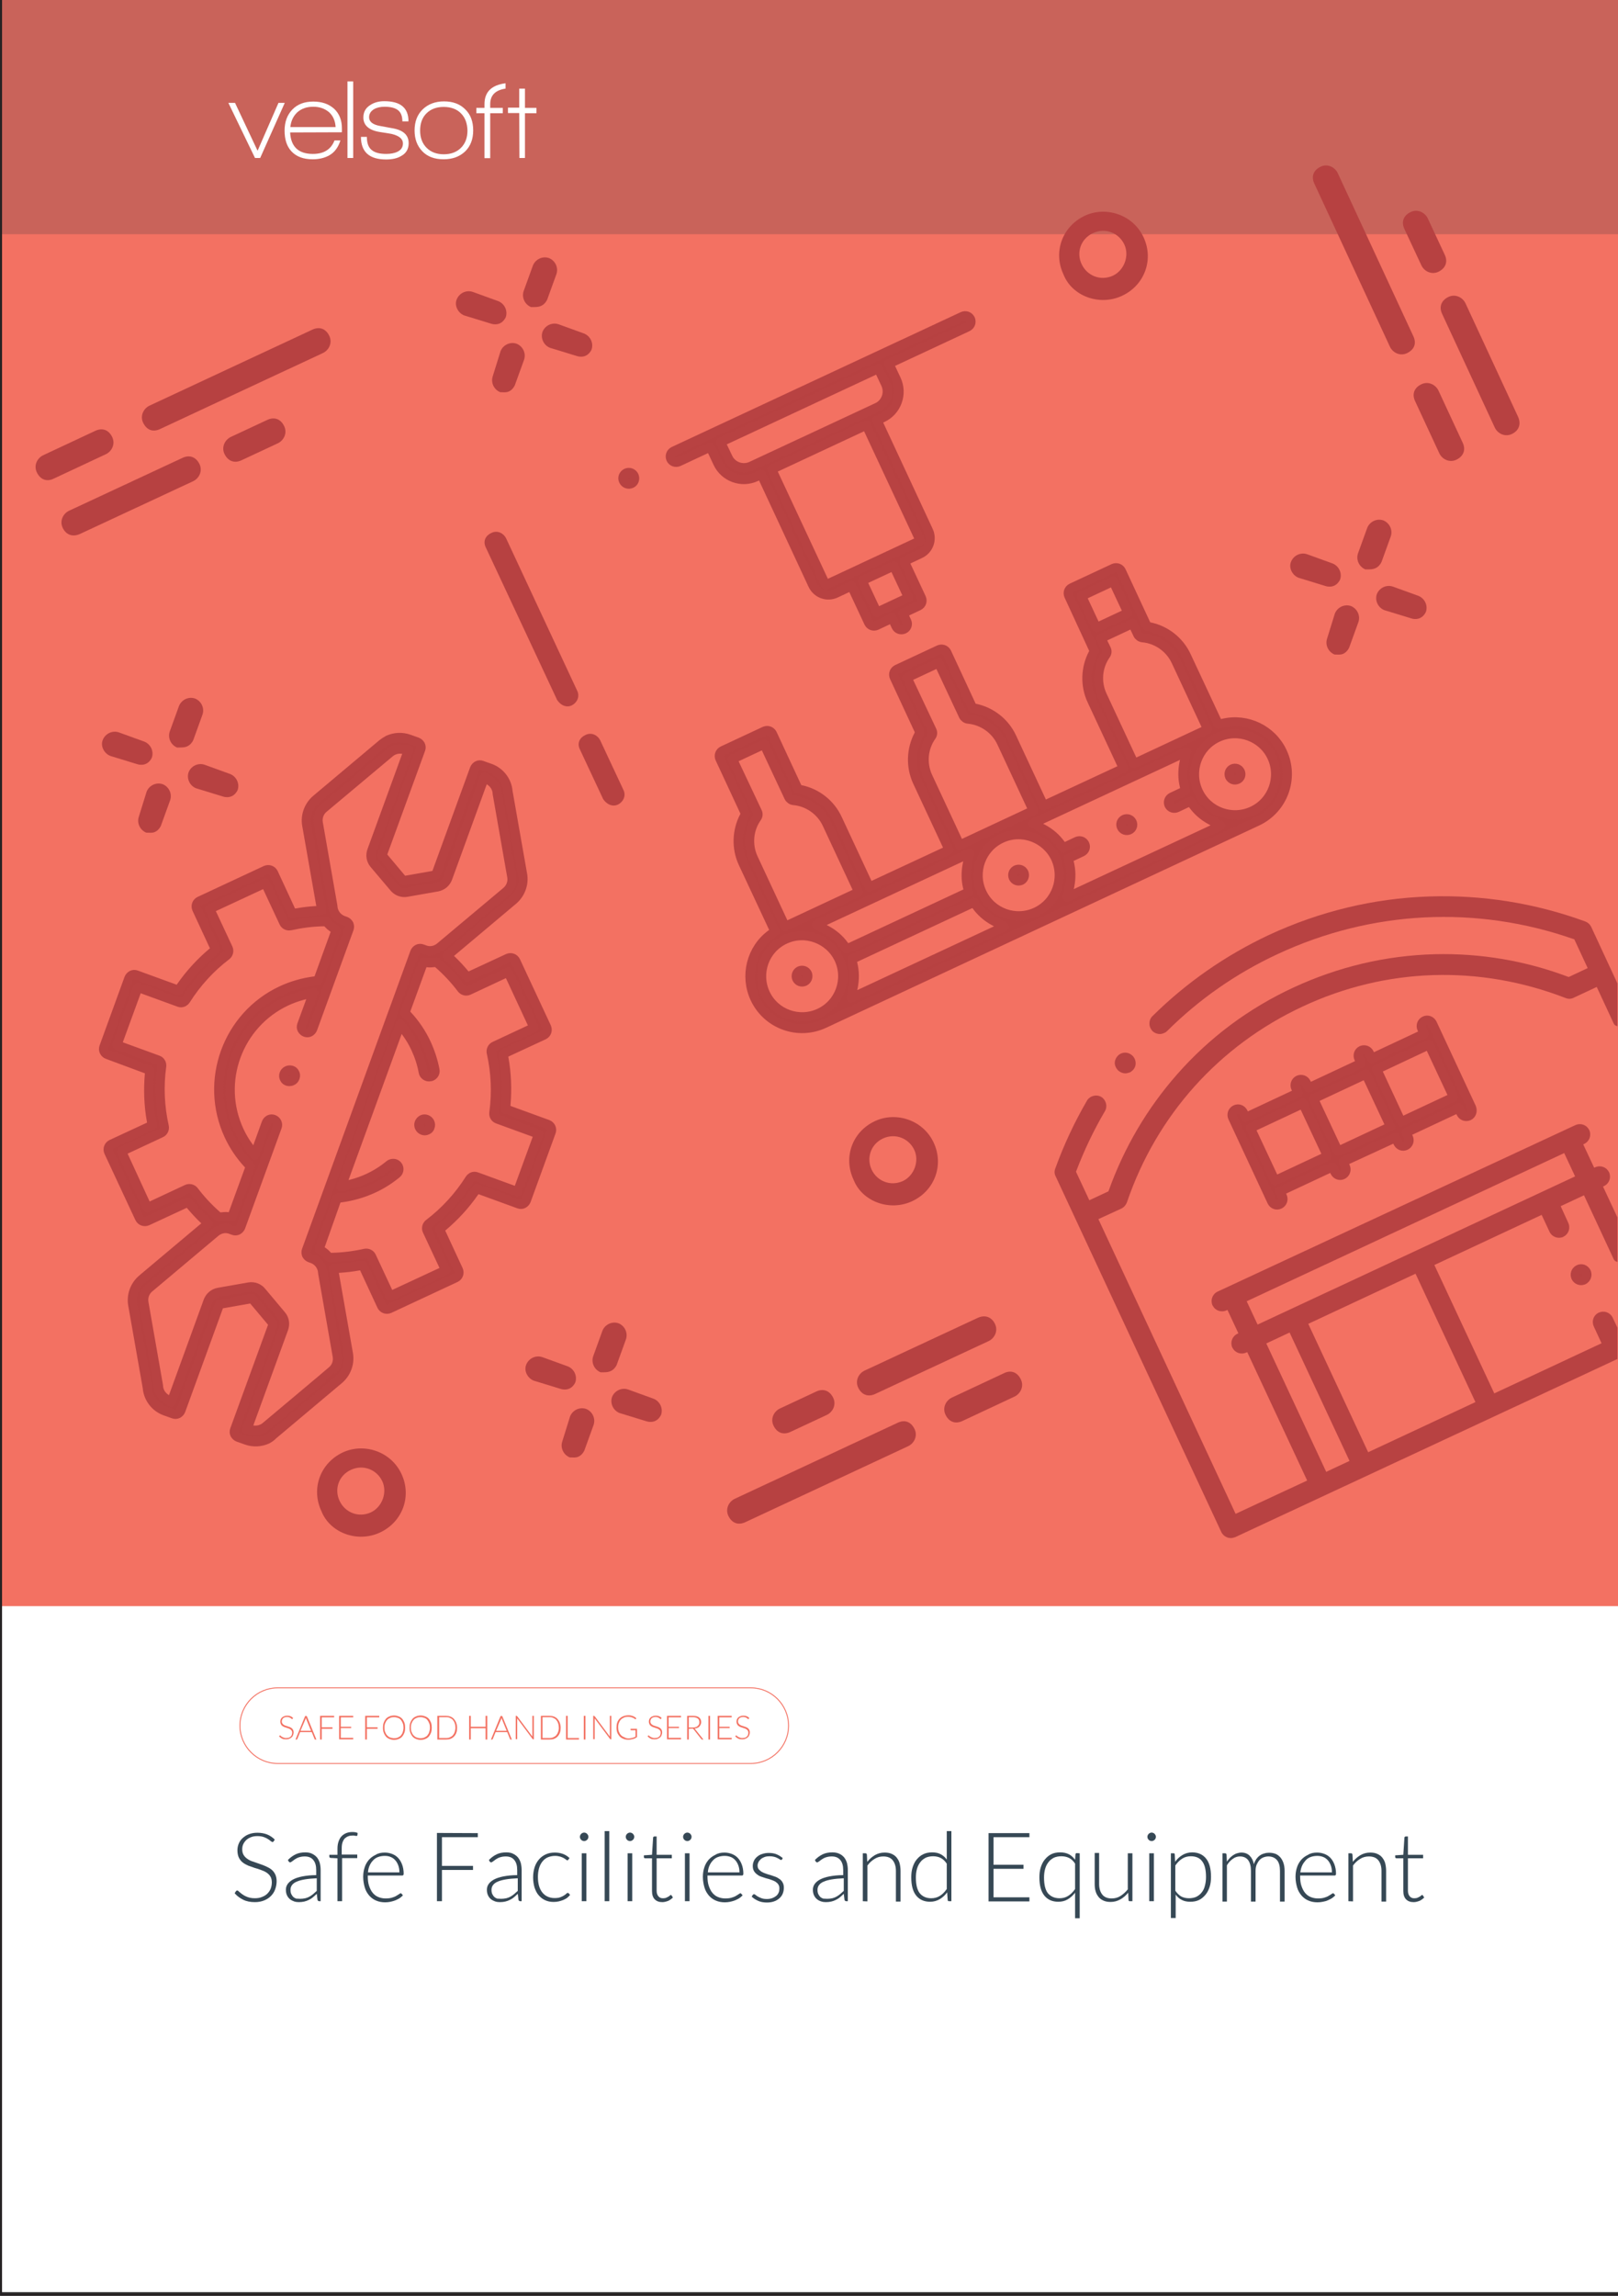 <?xml version="1.0" encoding="UTF-8"?>
<!-- Generator: Adobe Illustrator 28.0.0, SVG Export Plug-In . SVG Version: 6.00 Build 0)  -->
<svg xmlns="http://www.w3.org/2000/svg" xmlns:xlink="http://www.w3.org/1999/xlink" version="1.1" id="Layer_2_00000000913608207737577410000001051911050887277442_" x="0px" y="0px" viewBox="0 0 875 1241" style="enable-background:new 0 0 875 1241;" xml:space="preserve">
<rect x="0" y="0" width="875" height="1241" fill="#333333" stroke="none"/>
<style type="text/css">
	.st0{fill:#FFFFFF;}
	.st1{fill:#F37162;}
	.st2{fill:#C9635A;}
	.st3{fill:none;stroke:#231F20;stroke-miterlimit:10;}
	.st4{fill:#B74141;}
	.st5{fill:#14333F;}
	.st6{enable-background:new    ;}
	.st7{fill:#364855;}
	.st8{fill:#B74141;stroke:#B84242;stroke-width:5;stroke-linecap:round;stroke-linejoin:round;stroke-miterlimit:10;}
	.st9{fill:#B84242;}
</style>
<rect x="0.6" y="374.5" class="st0" width="875" height="864.5"></rect>
<rect x="0.6" y="3.7" class="st1" width="875" height="864.5"></rect>
<g id="Guide_Layer">
</g>
<rect x="0.6" y="-0.6" class="st2" width="875" height="127.2"></rect>
<g>
	<g>
		<path class="st0" d="M140.7,85.4h-2.8l-14.4-29.8h3.6l12.2,25.9l11.3-25.9h3.4L140.7,85.4z"></path>
		<path class="st0" d="M156.9,71.6c0.4,7.7,4.5,11.6,12.3,11.6c5.9,0,9.8-2.4,11.7-7.3h3.2c-1.2,3.8-3.2,6.5-6.1,8.1    c-2.5,1.4-5.5,2.1-8.9,2.1c-5,0-8.8-1.4-11.5-4.3c-2.5-2.7-3.7-6.4-3.7-11.2c0-4.7,1.4-8.5,4.2-11.4s6.6-4.3,11.3-4.3    s8.4,1.3,11.3,3.9c2.8,2.6,4.2,6.2,4.2,10.6v2.1L156.9,71.6z M169.4,57.7c-3.5,0-6.3,1-8.5,2.9c-2.2,2-3.5,4.6-3.9,8.1h24.5    c-0.2-3.4-1.4-6.1-3.6-8.1C175.6,58.7,172.8,57.7,169.4,57.7z"></path>
		<path class="st0" d="M187.9,85.4V44h3.1v41.4H187.9z"></path>
		<path class="st0" d="M208.8,86.2c-9.1,0-13.6-4.1-13.6-12.2h3.2c0,3.2,0.8,5.6,2.5,7c1.7,1.5,4.3,2.2,8,2.2c2.4,0,4.5-0.4,6.1-1.2    c2-1,2.9-2.5,2.9-4.5c0-2.4-2-4.1-6.1-5.1c-0.3-0.1-2.3-0.4-6.1-1c-6.1-0.9-9.2-3.6-9.2-7.9c0-2.9,1.2-5.1,3.7-6.7    c2.1-1.4,4.6-2.1,7.6-2.1c8.8,0,13.1,3.6,13.1,10.9h-3.3c0-2.8-0.8-4.8-2.3-6s-3.9-1.9-7.3-1.9c-2.2,0-4.1,0.4-5.7,1.3    c-1.8,1.1-2.7,2.5-2.7,4.4c0,2.4,2,4,6,4.7c1.1,0.2,3.2,0.6,6.5,1.2c6,1,8.9,3.7,8.9,8.1c0,3.1-1.3,5.4-4,6.9    C214.9,85.6,212.1,86.2,208.8,86.2z"></path>
		<path class="st0" d="M239.9,86.1c-4.9,0-8.7-1.4-11.5-4.3s-4.2-6.6-4.2-11.3c0-4.8,1.5-8.6,4.4-11.4c2.9-2.8,6.8-4.3,11.5-4.3    c4.8,0,8.6,1.4,11.5,4.3c2.9,2.8,4.3,6.6,4.3,11.4s-1.5,8.6-4.4,11.4C248.5,84.7,244.7,86.1,239.9,86.1z M249.3,61.3    c-2.2-2.3-5.4-3.5-9.4-3.5c-3.9,0-7,1.2-9.3,3.5s-3.4,5.4-3.4,9.3s1.2,7,3.5,9.3s5.4,3.5,9.3,3.5c3.9,0,7-1.2,9.3-3.5    s3.5-5.4,3.5-9.3C252.7,66.7,251.6,63.6,249.3,61.3z"></path>
		<path class="st0" d="M283.9,61.2v24.2h-3l-0.1-24.3h-6.1v-2.9h6.1V47.9h3.1v10.4h6.2v2.9L283.9,61.2z"></path>
		<path class="st0" d="M265.1,56.3c0-4.8,2.8-7.6,8.3-8.4V45c-7.6,1-11.4,4.7-11.4,11.3v2h-4.4v2.9h4.4v24.3h3.1V61.2h6.8v-2.9h-6.8    V56.3z"></path>
	</g>
</g>
<g>
	<rect x="0.6" y="-0.6" class="st3" width="875" height="1241"></rect>
</g>
<g>
	<path class="st4" d="M485.4,769.1l-88.1,41.1c-3.1,1.5-5.2,5.4-3.4,9.2c1.9,4,5.4,5.2,9.2,3.4l88.1-41.1c3.1-1.5,5.2-5.4,3.4-9.2   C492.7,768.6,489.4,767.2,485.4,769.1z"></path>
	<path class="st4" d="M542.9,742.3l-28.2,13.2c-3.1,1.5-5.2,5.4-3.4,9.2c1.9,4,5.4,5.2,9.2,3.4l28.2-13.2c3.1-1.5,5.2-5.4,3.4-9.2   C550.2,741.7,546.7,740.4,542.9,742.3z"></path>
	<path class="st4" d="M528.9,712.3l-61.4,28.6c-3.1,1.5-5.2,5.4-3.4,9.2c1.9,3.9,5.4,5.2,9.2,3.4l61.4-28.6c3.1-1.5,5.2-5.4,3.4-9.2   C536.3,711.9,532.8,710.6,528.9,712.3z"></path>
	<path class="st4" d="M447.2,764.8c3.1-1.5,5.2-5.4,3.4-9.2c-1.9-3.9-5.4-5.2-9.2-3.4l-19.7,9.2c-3.1,1.5-5.2,5.4-3.4,9.2   c1.9,4,5.4,5.2,9.2,3.4L447.2,764.8z"></path>
</g>
<g>
	<path class="st4" d="M86.6,231.9l88.1-41.1c3.1-1.5,5.2-5.4,3.4-9.2c-1.9-4-5.4-5.2-9.2-3.4l-88.1,41.1c-3.1,1.5-5.2,5.4-3.4,9.2   C79.3,232.4,82.6,233.8,86.6,231.9z"></path>
	<path class="st4" d="M29.1,258.7l28.2-13.2c3.1-1.5,5.2-5.4,3.4-9.2c-1.9-4-5.4-5.2-9.2-3.4l-28.2,13.2c-3.1,1.5-5.2,5.4-3.4,9.2   C21.8,259.3,25.3,260.6,29.1,258.7z"></path>
	<path class="st4" d="M43.1,288.7l61.4-28.6c3.1-1.5,5.2-5.4,3.4-9.2c-1.9-3.9-5.4-5.2-9.2-3.4l-61.4,28.6c-3.1,1.5-5.2,5.4-3.4,9.2   C35.7,289.1,39.2,290.4,43.1,288.7z"></path>
	<path class="st4" d="M124.8,236.2c-3.1,1.5-5.2,5.4-3.4,9.2c1.9,3.9,5.4,5.2,9.2,3.4l19.7-9.2c3.1-1.5,5.2-5.4,3.4-9.2   c-1.9-4-5.4-5.2-9.2-3.4L124.8,236.2z"></path>
</g>
<g>
	<path class="st4" d="M764.3,181.7l-40.9-88.2c-1.5-3.1-5.4-5.2-9.2-3.4c-4,1.9-5.2,5.4-3.4,9.2l40.9,88.2c1.5,3.1,5.4,5.2,9.2,3.4   C764.8,189,766.2,185.7,764.3,181.7z"></path>
	<path class="st4" d="M791,239.3l-13.1-28.2c-1.5-3.1-5.4-5.2-9.2-3.4c-4,1.9-5.2,5.4-3.4,9.2l13.1,28.2c1.5,3.1,5.4,5.2,9.2,3.4   C791.5,246.6,792.8,243.1,791,239.3z"></path>
	<path class="st4" d="M821,225.4l-28.5-61.5c-1.5-3.1-5.4-5.2-9.2-3.4c-3.9,1.9-5.2,5.4-3.4,9.2l28.5,61.5c1.5,3.1,5.4,5.2,9.2,3.4   S822.7,229.3,821,225.4z"></path>
	<path class="st4" d="M768.7,143.5c1.5,3.1,5.4,5.2,9.2,3.4c3.9-1.9,5.2-5.4,3.4-9.2l-9.2-19.7c-1.5-3.1-5.4-5.2-9.2-3.4   c-4,1.9-5.2,5.4-3.4,9.2L768.7,143.5z"></path>
</g>
<g>
	<path class="st4" d="M330.3,741.1c1.6-0.7,2.7-2.2,3.2-3.3l5-13.8c1.2-3.5-0.6-7.3-4-8.7c-3.5-1.2-7.3,0.6-8.7,4l-5,13.8   c-1.2,3.5,0.6,7.3,4,8.7C326.8,741.8,328.7,741.9,330.3,741.1z"></path>
	<path class="st4" d="M312.8,787.4c1.6-0.7,2.7-2.2,3.2-3.3l5-13.8c1.2-3.5-0.6-7.3-4-8.7c-3.5-1.2-7.3,0.6-8.7,4l-4.2,13.5   c-1.2,3.5,0.6,7.3,4,8.7C310.1,787.8,311.2,788.1,312.8,787.4z"></path>
	<path class="st4" d="M349.7,768.3c1.1,0.4,3.1,0.5,4.6-0.2c1.6-0.7,2.7-2.2,3.2-3.3c1.2-3.5-0.6-7.3-4-8.7l-13.8-5   c-3.5-1.2-7.3,0.6-8.7,4c-1.2,3.5,0.6,7.3,4,8.7L349.7,768.3z"></path>
	<path class="st4" d="M303.3,750.8c1.1,0.4,3.1,0.5,4.6-0.2c1.6-0.7,2.7-2.2,3.2-3.3c1.2-3.5-0.6-7.3-4-8.7l-13.8-5   c-3.5-1.2-7.3,0.6-8.7,4c-1.4,3.3,0.6,7.3,4,8.7L303.3,750.8z"></path>
</g>
<g>
	<path class="st4" d="M743.9,307.1c1.6-0.7,2.7-2.2,3.2-3.3l5-13.8c1.2-3.5-0.6-7.3-4-8.7c-3.5-1.2-7.3,0.6-8.7,4l-5,13.8   c-1.2,3.5,0.6,7.3,4,8.7C740.4,307.8,742.3,307.9,743.9,307.1z"></path>
	<path class="st4" d="M726.4,353.4c1.6-0.7,2.7-2.2,3.2-3.3l5-13.8c1.2-3.5-0.6-7.3-4-8.7c-3.5-1.2-7.3,0.6-8.7,4l-4.2,13.5   c-1.2,3.5,0.6,7.3,4,8.7C723.7,353.8,724.8,354.1,726.4,353.4z"></path>
	<path class="st4" d="M763.3,334.3c1.1,0.4,3.1,0.5,4.6-0.2c1.6-0.7,2.7-2.2,3.2-3.3c1.2-3.5-0.6-7.3-4-8.7l-13.8-5   c-3.5-1.2-7.3,0.6-8.7,4c-1.2,3.5,0.6,7.3,4,8.7L763.3,334.3z"></path>
	<path class="st4" d="M716.9,316.8c1.1,0.4,3.1,0.5,4.6-0.2c1.6-0.7,2.7-2.2,3.2-3.3c1.2-3.5-0.6-7.3-4-8.7l-13.8-5   c-3.5-1.2-7.3,0.6-8.7,4c-1.4,3.3,0.6,7.3,4,8.7L716.9,316.8z"></path>
</g>
<g>
	<path class="st4" d="M292.7,165.3c1.6-0.7,2.7-2.2,3.2-3.3l5-13.8c1.2-3.5-0.6-7.3-4-8.7c-3.5-1.2-7.3,0.6-8.7,4l-5,13.8   c-1.2,3.5,0.6,7.3,4,8.7C289.2,166,291.1,166.1,292.7,165.3z"></path>
	<path class="st4" d="M275.2,211.6c1.6-0.7,2.7-2.2,3.2-3.3l5-13.8c1.2-3.5-0.6-7.3-4-8.7c-3.5-1.2-7.3,0.6-8.7,4l-4.2,13.5   c-1.2,3.5,0.6,7.3,4,8.7C272.5,212,273.6,212.3,275.2,211.6z"></path>
	<path class="st4" d="M312.1,192.5c1.1,0.4,3.1,0.5,4.6-0.2c1.6-0.7,2.7-2.2,3.2-3.3c1.2-3.5-0.6-7.3-4-8.7l-13.8-5   c-3.5-1.2-7.3,0.6-8.7,4c-1.2,3.5,0.6,7.3,4,8.7L312.1,192.5z"></path>
	<path class="st4" d="M265.7,175c1.1,0.4,3.1,0.5,4.6-0.2c1.6-0.7,2.7-2.2,3.2-3.3c1.2-3.5-0.6-7.3-4-8.7l-13.8-5   c-3.5-1.2-7.3,0.6-8.7,4c-1.4,3.3,0.6,7.3,4,8.7L265.7,175z"></path>
</g>
<g>
	<path class="st4" d="M101.3,403.4c1.6-0.7,2.7-2.2,3.2-3.3l5-13.8c1.2-3.5-0.6-7.3-4-8.7c-3.5-1.2-7.3,0.6-8.7,4l-5,13.8   c-1.2,3.5,0.6,7.3,4,8.7C97.9,404,99.7,404.2,101.3,403.4z"></path>
	<path class="st4" d="M83.8,449.7c1.6-0.7,2.7-2.2,3.2-3.3l5-13.8c1.2-3.5-0.6-7.3-4-8.7c-3.5-1.2-7.3,0.6-8.7,4l-4.2,13.5   c-1.2,3.5,0.6,7.3,4,8.7C81.1,450.1,82.2,450.4,83.8,449.7z"></path>
	<path class="st4" d="M120.7,430.6c1.1,0.4,3.1,0.5,4.6-0.2c1.6-0.7,2.7-2.2,3.2-3.3c1.2-3.5-0.6-7.3-4-8.7l-13.8-5   c-3.5-1.2-7.3,0.6-8.7,4c-1.2,3.5,0.6,7.3,4,8.7L120.7,430.6z"></path>
	<path class="st4" d="M74.3,413.1c1.1,0.4,3.1,0.5,4.6-0.2c1.6-0.7,2.7-2.2,3.2-3.3c1.2-3.5-0.6-7.3-4-8.7l-13.8-5   c-3.5-1.2-7.3,0.6-8.7,4c-1.4,3.3,0.6,7.3,4,8.7L74.3,413.1z"></path>
</g>
<path class="st4" d="M205.5,828.4c12.2-5.7,17.3-19.6,11.6-31.7c-5.7-12.2-20.3-16.9-31.7-11.6c-12.2,5.7-17.3,19.6-11.6,31.7  C178.4,828.6,193.3,834.1,205.5,828.4z M189.8,794.5c6.8-3.1,14,0,16.9,6.1s0,14-6.1,16.9c-6.8,3.1-14,0-16.9-6.1  C180.7,805.3,182.9,797.7,189.8,794.5z"></path>
<path class="st4" d="M606.8,159.9c12.2-5.7,17.3-19.6,11.6-31.7c-5.7-12.2-20.3-16.9-31.7-11.6c-12.2,5.7-17.3,19.6-11.6,31.7  C579.7,160.1,594.6,165.6,606.8,159.9z M591.1,126c6.8-3.1,14,0,16.9,6.1s0,14-6.1,16.9c-6.8,3.1-14,0-16.9-6.1  C582,136.8,584.2,129.2,591.1,126z"></path>
<path class="st4" d="M493.3,649.3c12.2-5.7,17.3-19.6,11.6-31.7c-5.7-12.2-20.3-16.9-31.7-11.6c-12.3,5.7-17.3,19.6-11.6,31.7  C466.2,649.5,481.1,655,493.3,649.3z M477.5,615.4c6.8-3.1,14,0,16.9,6.1s0,14-6.1,16.9c-6.8,3.1-14,0-16.9-6.1  S470.7,618.6,477.5,615.4z"></path>
<g>
	<path class="st4" d="M309.2,381.3c2.7-1.3,4.6-4.7,2.9-8L273.7,291c-1.3-2.7-4.7-4.6-8-2.9c-3.4,1.6-4.6,4.7-2.9,8l38.5,82.3   C303.4,381.5,306.5,382.6,309.2,381.3z"></path>
	<path class="st4" d="M334.2,434.9c2.7-1.3,4.6-4.7,2.9-8l-12.5-26.7c-1.3-2.7-4.7-4.6-8-2.9c-3.4,1.6-4.6,4.7-2.9,8l12.5,26.7   C328.4,435.1,331.4,436.2,334.2,434.9z"></path>
</g>
<g>
	<path class="st1" d="M406,953.5H150.2c-11.4,0-20.7-9.3-20.7-20.7s9.3-20.7,20.7-20.7H406c11.4,0,20.7,9.3,20.7,20.7   S417.4,953.5,406,953.5z M150.2,912.6c-11.1,0-20.2,9.1-20.2,20.2c0,11.1,9.1,20.2,20.2,20.2H406c11.1,0,20.2-9.1,20.2-20.2   c0-11.1-9.1-20.2-20.2-20.2H150.2z"></path>
	<g>
		<path class="st1" d="M158.2,929.1c-0.1,0.1-0.1,0.2-0.2,0.2c-0.1,0-0.2-0.1-0.3-0.2c-0.1-0.1-0.3-0.2-0.5-0.4    c-0.2-0.1-0.5-0.3-0.8-0.4c-0.3-0.1-0.7-0.2-1.2-0.2s-0.9,0.1-1.2,0.2c-0.4,0.1-0.6,0.3-0.9,0.5c-0.2,0.2-0.4,0.5-0.5,0.8    s-0.2,0.6-0.2,0.9c0,0.4,0.1,0.8,0.3,1.1s0.4,0.5,0.7,0.7s0.6,0.4,1,0.5s0.8,0.3,1.2,0.4c0.4,0.1,0.8,0.3,1.2,0.4    c0.4,0.2,0.7,0.4,1,0.6s0.5,0.5,0.7,0.9s0.3,0.8,0.3,1.3s-0.1,1-0.3,1.5s-0.4,0.9-0.8,1.2c-0.3,0.3-0.8,0.6-1.3,0.8    s-1.1,0.3-1.7,0.3c-0.8,0-1.6-0.1-2.2-0.4s-1.1-0.7-1.6-1.2l0.3-0.4c0.1-0.1,0.2-0.1,0.3-0.1s0.1,0,0.2,0.1    c0.1,0.1,0.2,0.2,0.3,0.3s0.3,0.2,0.4,0.3c0.2,0.1,0.4,0.2,0.6,0.3c0.2,0.1,0.5,0.2,0.8,0.3s0.6,0.1,1,0.1c0.5,0,1-0.1,1.4-0.2    s0.7-0.4,1-0.6c0.3-0.3,0.5-0.6,0.6-0.9c0.1-0.4,0.2-0.8,0.2-1.2c0-0.5-0.1-0.8-0.3-1.1s-0.4-0.5-0.7-0.7s-0.6-0.4-1-0.5    s-0.8-0.3-1.2-0.4s-0.8-0.3-1.2-0.4c-0.4-0.2-0.7-0.4-1-0.6c-0.3-0.2-0.5-0.5-0.7-0.9s-0.3-0.8-0.3-1.4c0-0.4,0.1-0.8,0.2-1.2    c0.2-0.4,0.4-0.7,0.7-1s0.7-0.5,1.2-0.7s1-0.3,1.6-0.3c0.7,0,1.3,0.1,1.8,0.3s1,0.5,1.4,1L158.2,929.1z"></path>
		<path class="st1" d="M171.1,940.3h-0.7c-0.1,0-0.2,0-0.2-0.1c-0.1,0-0.1-0.1-0.1-0.2l-1.5-3.7h-6.3l-1.5,3.7    c0,0.1-0.1,0.1-0.1,0.2c-0.1,0-0.1,0.1-0.2,0.1h-0.7l5.2-12.7h0.9L171.1,940.3z M162.5,935.6h5.7l-2.6-6.4c0-0.1-0.1-0.2-0.1-0.3    s-0.1-0.3-0.1-0.4c0,0.1-0.1,0.3-0.1,0.4c0,0.1-0.1,0.2-0.1,0.4L162.5,935.6z"></path>
		<path class="st1" d="M180.7,927.5v0.8H174v5.4h5.8v0.8H174v5.8h-0.9v-12.8H180.7z"></path>
		<path class="st1" d="M191,927.5v0.8h-6.7v5.1h5.6v0.7h-5.6v5.3h6.7v0.8h-7.6v-12.7L191,927.5L191,927.5z"></path>
		<path class="st1" d="M205.1,927.5v0.8h-6.7v5.4h5.8v0.8h-5.8v5.8h-0.9v-12.8H205.1z"></path>
		<path class="st1" d="M219.1,933.9c0,1-0.1,1.9-0.4,2.7s-0.7,1.5-1.2,2.1s-1.2,1-1.9,1.3s-1.6,0.5-2.5,0.5s-1.7-0.2-2.5-0.5    c-0.7-0.3-1.4-0.7-1.9-1.3s-0.9-1.3-1.2-2.1s-0.4-1.7-0.4-2.7s0.1-1.9,0.4-2.7c0.3-0.8,0.7-1.5,1.2-2.1s1.2-1,1.9-1.3    s1.6-0.5,2.5-0.5s1.7,0.2,2.5,0.5c0.7,0.3,1.4,0.7,1.9,1.3s0.9,1.3,1.2,2.1C219,932,219.1,932.9,219.1,933.9z M218.2,933.9    c0-0.9-0.1-1.7-0.4-2.4s-0.6-1.3-1-1.8s-1-0.9-1.6-1.1s-1.3-0.4-2.1-0.4s-1.4,0.1-2.1,0.4s-1.2,0.6-1.6,1.1    c-0.5,0.5-0.8,1.1-1.1,1.8s-0.4,1.5-0.4,2.4s0.1,1.7,0.4,2.4s0.6,1.3,1.1,1.8s1,0.9,1.6,1.1s1.3,0.4,2.1,0.4s1.5-0.1,2.1-0.4    s1.2-0.6,1.6-1.1c0.4-0.5,0.8-1.1,1-1.8S218.2,934.8,218.2,933.9z"></path>
		<path class="st1" d="M233.5,933.9c0,1-0.1,1.9-0.4,2.7s-0.7,1.5-1.2,2.1s-1.2,1-1.9,1.3s-1.6,0.5-2.5,0.5s-1.7-0.2-2.5-0.5    c-0.7-0.3-1.4-0.7-1.9-1.3s-0.9-1.3-1.2-2.1s-0.4-1.7-0.4-2.7s0.1-1.9,0.4-2.7c0.3-0.8,0.7-1.5,1.2-2.1s1.2-1,1.9-1.3    s1.6-0.5,2.5-0.5s1.7,0.2,2.5,0.5c0.7,0.3,1.4,0.7,1.9,1.3s0.9,1.3,1.2,2.1C233.4,932,233.5,932.9,233.5,933.9z M232.5,933.9    c0-0.9-0.1-1.7-0.4-2.4s-0.6-1.3-1-1.8s-1-0.9-1.6-1.1s-1.3-0.4-2.1-0.4s-1.4,0.1-2.1,0.4s-1.2,0.6-1.6,1.1    c-0.5,0.5-0.8,1.1-1.1,1.8s-0.4,1.5-0.4,2.4s0.1,1.7,0.4,2.4s0.6,1.3,1.1,1.8s1,0.9,1.6,1.1s1.3,0.4,2.1,0.4s1.5-0.1,2.1-0.4    s1.2-0.6,1.6-1.1c0.4-0.5,0.8-1.1,1-1.8S232.5,934.8,232.5,933.9z"></path>
		<path class="st1" d="M247.2,933.9c0,1-0.1,1.9-0.4,2.7s-0.7,1.5-1.2,2c-0.5,0.6-1.2,1-1.9,1.3s-1.6,0.4-2.5,0.4h-4.7v-12.8h4.6    c0.9,0,1.7,0.1,2.5,0.4c0.7,0.3,1.4,0.7,1.9,1.3s0.9,1.2,1.2,2S247.2,932.9,247.2,933.9z M246.3,933.9c0-0.9-0.1-1.7-0.4-2.4    c-0.2-0.7-0.6-1.3-1-1.8s-1-0.8-1.6-1.1s-1.3-0.4-2.1-0.4h-3.7v11.3h3.7c0.8,0,1.5-0.1,2.1-0.4c0.6-0.3,1.2-0.6,1.6-1.1    c0.4-0.5,0.8-1.1,1-1.8C246.1,935.6,246.3,934.8,246.3,933.9z"></path>
		<path class="st1" d="M263.5,940.3h-0.9v-6.1h-8v6.1h-0.9v-12.8h0.9v5.9h8v-5.9h0.9V940.3z"></path>
		<path class="st1" d="M276.8,940.3h-0.7c-0.1,0-0.2,0-0.2-0.1c-0.1,0-0.1-0.1-0.1-0.2l-1.5-3.7H268l-1.5,3.7c0,0.1-0.1,0.1-0.1,0.2    c-0.1,0-0.1,0.1-0.2,0.1h-0.7l5.2-12.7h0.9L276.8,940.3z M268.3,935.6h5.7l-2.6-6.4c0-0.1-0.1-0.2-0.1-0.3s-0.1-0.3-0.1-0.4    c0,0.1-0.1,0.3-0.1,0.4c0,0.1-0.1,0.2-0.1,0.4L268.3,935.6z"></path>
		<path class="st1" d="M279.5,927.6c0,0,0.1,0.1,0.2,0.1l8.2,11c0-0.2,0-0.4,0-0.5v-10.7h0.8v12.7h-0.4c-0.1,0-0.2-0.1-0.3-0.2    l-8.3-11.1c0,0.2,0,0.4,0,0.5v10.7h-0.8v-12.6h0.4C279.4,927.5,279.5,927.5,279.5,927.6z"></path>
		<path class="st1" d="M303.2,933.9c0,1-0.1,1.9-0.4,2.7s-0.7,1.5-1.2,2c-0.5,0.6-1.2,1-1.9,1.3c-0.7,0.3-1.6,0.4-2.5,0.4h-4.7    v-12.8h4.6c0.9,0,1.7,0.1,2.5,0.4c0.7,0.3,1.4,0.7,1.9,1.3s0.9,1.2,1.2,2S303.2,932.9,303.2,933.9z M302.2,933.9    c0-0.9-0.1-1.7-0.4-2.4c-0.2-0.7-0.6-1.3-1-1.8s-1-0.8-1.6-1.1s-1.3-0.4-2.1-0.4h-3.7v11.3h3.7c0.8,0,1.5-0.1,2.1-0.4    c0.6-0.3,1.2-0.6,1.6-1.1s0.8-1.1,1-1.8C302.1,935.6,302.2,934.8,302.2,933.9z"></path>
		<path class="st1" d="M307.1,939.5h6v0.8h-7v-12.8h0.9v12H307.1z"></path>
		<path class="st1" d="M316.6,940.3h-0.9v-12.8h0.9V940.3z"></path>
		<path class="st1" d="M321.4,927.6c0,0,0.1,0.1,0.2,0.1l8.2,11c0-0.2,0-0.4,0-0.5v-10.7h0.8v12.7h-0.4c-0.1,0-0.2-0.1-0.3-0.2    l-8.3-11.1c0,0.2,0,0.4,0,0.5v10.7h-0.8v-12.6h0.4C321.3,927.5,321.3,927.5,321.4,927.6z"></path>
		<path class="st1" d="M339.8,939.7c0.4,0,0.8,0,1.2-0.1s0.7-0.1,1-0.2s0.6-0.2,0.9-0.3s0.6-0.3,0.8-0.4v-3.4h-2.4    c-0.1,0-0.1,0-0.2-0.1s-0.1-0.1-0.1-0.1v-0.6h3.5v4.5c-0.3,0.2-0.6,0.4-1,0.6c-0.3,0.2-0.7,0.3-1.1,0.4c-0.4,0.1-0.8,0.2-1.3,0.3    c-0.4,0.1-0.9,0.1-1.5,0.1c-0.9,0-1.8-0.2-2.5-0.5c-0.8-0.3-1.4-0.7-2-1.3c-0.5-0.6-1-1.3-1.3-2.1s-0.4-1.7-0.4-2.7    s0.1-1.9,0.4-2.7s0.7-1.5,1.3-2.1c0.6-0.6,1.2-1,2-1.3s1.7-0.5,2.7-0.5c0.5,0,0.9,0,1.3,0.1s0.8,0.2,1.1,0.3s0.7,0.3,1,0.5    s0.6,0.4,0.9,0.7l-0.2,0.4c-0.1,0.1-0.1,0.1-0.2,0.1s-0.1,0-0.2,0s-0.2-0.1-0.4-0.3s-0.4-0.3-0.7-0.4c-0.3-0.1-0.7-0.3-1.1-0.4    s-1-0.2-1.6-0.2c-0.8,0-1.6,0.1-2.2,0.4c-0.7,0.3-1.2,0.6-1.7,1.1s-0.8,1.1-1.1,1.8s-0.4,1.5-0.4,2.4s0.1,1.7,0.4,2.4    s0.6,1.3,1.1,1.8s1,0.9,1.7,1.1C338.3,939.5,339,939.7,339.8,939.7z"></path>
		<path class="st1" d="M357.5,929.1c-0.1,0.1-0.1,0.2-0.2,0.2s-0.2-0.1-0.3-0.2c-0.1-0.1-0.3-0.2-0.5-0.4c-0.2-0.1-0.5-0.3-0.8-0.4    c-0.3-0.1-0.7-0.2-1.2-0.2s-0.9,0.1-1.2,0.2c-0.4,0.1-0.6,0.3-0.9,0.5c-0.2,0.2-0.4,0.5-0.5,0.8s-0.2,0.6-0.2,0.9    c0,0.4,0.1,0.8,0.3,1.1c0.2,0.3,0.4,0.5,0.7,0.7c0.3,0.2,0.6,0.4,1,0.5s0.8,0.3,1.2,0.4c0.4,0.1,0.8,0.3,1.2,0.4    c0.4,0.2,0.7,0.4,1,0.6s0.5,0.5,0.7,0.9s0.3,0.8,0.3,1.3s-0.1,1-0.3,1.5c-0.2,0.5-0.4,0.9-0.8,1.2c-0.3,0.3-0.8,0.6-1.3,0.8    s-1.1,0.3-1.7,0.3c-0.8,0-1.6-0.1-2.2-0.4s-1.1-0.7-1.6-1.2l0.3-0.4c0.1-0.1,0.2-0.1,0.3-0.1c0.1,0,0.1,0,0.2,0.1s0.2,0.2,0.3,0.3    c0.1,0.1,0.3,0.2,0.4,0.3c0.2,0.1,0.4,0.2,0.6,0.3s0.5,0.2,0.8,0.3s0.6,0.1,1,0.1c0.5,0,1-0.1,1.4-0.2s0.7-0.4,1-0.6    c0.3-0.3,0.5-0.6,0.6-0.9c0.1-0.4,0.2-0.8,0.2-1.2c0-0.5-0.1-0.8-0.3-1.1c-0.2-0.3-0.4-0.5-0.7-0.7c-0.3-0.2-0.6-0.4-1-0.5    s-0.8-0.3-1.2-0.4s-0.8-0.3-1.2-0.4c-0.4-0.2-0.7-0.4-1-0.6c-0.3-0.2-0.5-0.5-0.7-0.9s-0.3-0.8-0.3-1.4c0-0.4,0.1-0.8,0.2-1.2    c0.2-0.4,0.4-0.7,0.7-1c0.3-0.3,0.7-0.5,1.2-0.7s1-0.3,1.6-0.3c0.7,0,1.3,0.1,1.8,0.3s1,0.5,1.4,1L357.5,929.1z"></path>
		<path class="st1" d="M368.3,927.5v0.8h-6.7v5.1h5.6v0.7h-5.6v5.3h6.7v0.8h-7.6v-12.7L368.3,927.5L368.3,927.5z"></path>
		<path class="st1" d="M372.5,934.5v5.8h-0.9v-12.8h3.2c1.5,0,2.6,0.3,3.3,0.9c0.7,0.6,1.1,1.4,1.1,2.5c0,0.5-0.1,0.9-0.3,1.3    c-0.2,0.4-0.4,0.8-0.7,1.1c-0.3,0.3-0.7,0.6-1.1,0.7c-0.4,0.2-0.9,0.3-1.5,0.4c0.1,0.1,0.3,0.2,0.4,0.4l4.4,5.5h-0.8    c-0.1,0-0.2,0-0.2-0.1s-0.1-0.1-0.2-0.2l-4.1-5.2c-0.1-0.1-0.2-0.2-0.3-0.3c-0.1-0.1-0.3-0.1-0.5-0.1L372.5,934.5L372.5,934.5z     M372.5,933.8h2.2c0.6,0,1.1-0.1,1.5-0.2c0.4-0.1,0.8-0.3,1.1-0.6s0.5-0.6,0.7-0.9c0.2-0.4,0.2-0.8,0.2-1.2c0-0.9-0.3-1.6-0.9-2    s-1.5-0.7-2.6-0.7h-2.2L372.5,933.8L372.5,933.8z"></path>
		<path class="st1" d="M384,940.3h-0.9v-12.8h0.9V940.3z"></path>
		<path class="st1" d="M395.7,927.5v0.8H389v5.1h5.6v0.7H389v5.3h6.7v0.8h-7.6v-12.7L395.7,927.5L395.7,927.5z"></path>
		<path class="st1" d="M404.9,929.1c-0.1,0.1-0.1,0.2-0.2,0.2s-0.2-0.1-0.3-0.2c-0.1-0.1-0.3-0.2-0.5-0.4c-0.2-0.1-0.5-0.3-0.8-0.4    c-0.3-0.1-0.7-0.2-1.2-0.2s-0.9,0.1-1.2,0.2c-0.4,0.1-0.6,0.3-0.9,0.5c-0.2,0.2-0.4,0.5-0.5,0.8s-0.2,0.6-0.2,0.9    c0,0.4,0.1,0.8,0.3,1.1c0.2,0.3,0.4,0.5,0.7,0.7c0.3,0.2,0.6,0.4,1,0.5s0.8,0.3,1.2,0.4c0.4,0.1,0.8,0.3,1.2,0.4    c0.4,0.2,0.7,0.4,1,0.6s0.5,0.5,0.7,0.9s0.3,0.8,0.3,1.3s-0.1,1-0.3,1.5c-0.2,0.5-0.4,0.9-0.8,1.2c-0.3,0.3-0.8,0.6-1.3,0.8    s-1.1,0.3-1.7,0.3c-0.8,0-1.6-0.1-2.2-0.4s-1.1-0.7-1.6-1.2l0.3-0.4c0.1-0.1,0.2-0.1,0.3-0.1c0.1,0,0.1,0,0.2,0.1s0.2,0.2,0.3,0.3    c0.1,0.1,0.3,0.2,0.4,0.3c0.2,0.1,0.4,0.2,0.6,0.3s0.5,0.2,0.8,0.3s0.6,0.1,1,0.1c0.5,0,1-0.1,1.4-0.2s0.7-0.4,1-0.6    c0.3-0.3,0.5-0.6,0.6-0.9c0.1-0.4,0.2-0.8,0.2-1.2c0-0.5-0.1-0.8-0.3-1.1c-0.2-0.3-0.4-0.5-0.7-0.7c-0.3-0.2-0.6-0.4-1-0.5    s-0.8-0.3-1.2-0.4s-0.8-0.3-1.2-0.4c-0.4-0.2-0.7-0.4-1-0.6c-0.3-0.2-0.5-0.5-0.7-0.9s-0.3-0.8-0.3-1.4c0-0.4,0.1-0.8,0.2-1.2    c0.2-0.4,0.4-0.7,0.7-1c0.3-0.3,0.7-0.5,1.2-0.7s1-0.3,1.6-0.3c0.7,0,1.3,0.1,1.8,0.3s1,0.5,1.4,1L404.9,929.1z"></path>
	</g>
</g>
<path class="st5" d="M810,770.3L810,770.3L810,770.3z"></path>
<g class="st6">
	<path class="st7" d="M148,995.3c-0.2,0.3-0.4,0.4-0.7,0.4c-0.2,0-0.5-0.2-0.9-0.5s-0.8-0.7-1.5-1.1c-0.6-0.4-1.4-0.8-2.3-1.1   c-0.9-0.3-2-0.5-3.4-0.5s-2.5,0.2-3.5,0.6c-1,0.4-1.9,0.9-2.6,1.6c-0.7,0.7-1.2,1.4-1.6,2.3s-0.5,1.8-0.5,2.7   c0,1.3,0.3,2.3,0.8,3.1s1.2,1.5,2.1,2.1c0.9,0.6,1.9,1.1,3,1.4c1.1,0.4,2.2,0.8,3.4,1.2s2.3,0.8,3.4,1.3c1.1,0.5,2.1,1,3,1.7   s1.6,1.6,2.1,2.6s0.8,2.3,0.8,3.8s-0.3,3-0.8,4.4s-1.3,2.6-2.3,3.6c-1,1-2.2,1.8-3.7,2.4s-3.1,0.9-5,0.9c-2.4,0-4.5-0.4-6.3-1.3   s-3.3-2-4.6-3.5l0.7-1.1c0.2-0.3,0.5-0.4,0.7-0.4s0.4,0.1,0.6,0.3c0.2,0.2,0.5,0.5,0.9,0.8c0.3,0.3,0.8,0.6,1.3,1s1.1,0.7,1.7,1   c0.6,0.3,1.4,0.6,2.2,0.8c0.8,0.2,1.8,0.3,2.8,0.3c1.5,0,2.8-0.2,3.9-0.7c1.1-0.4,2.1-1,2.9-1.8c0.8-0.8,1.4-1.7,1.8-2.7   c0.4-1.1,0.6-2.2,0.6-3.4c0-1.3-0.3-2.4-0.8-3.2s-1.2-1.5-2.1-2.1c-0.9-0.6-1.9-1-3-1.4s-2.2-0.8-3.4-1.1c-1.2-0.4-2.3-0.8-3.4-1.2   c-1.1-0.5-2.1-1-3-1.7s-1.6-1.6-2.1-2.6s-0.8-2.4-0.8-4c0-1.2,0.2-2.4,0.7-3.6s1.2-2.2,2.1-3s2-1.6,3.4-2.1   c1.3-0.5,2.8-0.8,4.6-0.8c1.9,0,3.6,0.3,5.2,0.9c1.5,0.6,2.9,1.5,4.2,2.8L148,995.3z"></path>
	<path class="st7" d="M172.7,1027.7c-0.5,0-0.8-0.2-1-0.7l-0.4-3.3c-0.7,0.7-1.4,1.3-2.1,1.9c-0.7,0.6-1.4,1-2.2,1.4   s-1.6,0.7-2.5,0.9c-0.9,0.2-1.9,0.3-2.9,0.3c-0.9,0-1.7-0.1-2.6-0.4c-0.8-0.3-1.6-0.7-2.2-1.2s-1.2-1.2-1.6-2.1   c-0.4-0.8-0.6-1.9-0.6-3s0.3-2.1,0.9-3c0.6-0.9,1.6-1.8,2.9-2.5c1.3-0.7,3-1.3,5.1-1.7s4.6-0.7,7.5-0.7v-2.7c0-2.4-0.5-4.2-1.6-5.5   c-1-1.3-2.6-1.9-4.6-1.9c-1.3,0-2.3,0.2-3.2,0.5s-1.6,0.7-2.2,1.1s-1.1,0.8-1.5,1.1s-0.7,0.5-1,0.5s-0.6-0.2-0.8-0.5l-0.4-0.8   c1.4-1.4,2.8-2.4,4.3-3.1c1.5-0.7,3.2-1,5.1-1c1.4,0,2.6,0.2,3.6,0.7s1.9,1.1,2.6,1.9s1.2,1.8,1.6,3c0.3,1.2,0.5,2.5,0.5,3.9v16.9   L172.7,1027.7L172.7,1027.7z M162.3,1026.4c1,0,1.9-0.1,2.8-0.3c0.8-0.2,1.6-0.5,2.3-0.9s1.4-0.9,2-1.4s1.2-1.1,1.9-1.7v-6.8   c-2.5,0.1-4.6,0.3-6.4,0.6c-1.8,0.3-3.3,0.7-4.4,1.2c-1.2,0.5-2,1.1-2.6,1.9c-0.5,0.7-0.8,1.5-0.8,2.5c0,0.9,0.1,1.6,0.4,2.3   c0.3,0.6,0.7,1.2,1.1,1.6c0.5,0.4,1,0.7,1.6,0.9C161,1026.3,161.6,1026.4,162.3,1026.4z"></path>
	<path class="st7" d="M182.5,1027.7v-23.2l-3.6-0.2c-0.5,0-0.8-0.3-0.8-0.7v-1h4.4v-3.3c0-1.5,0.2-2.8,0.6-3.9   c0.4-1.1,0.9-2.1,1.6-2.8s1.5-1.3,2.5-1.7s2.1-0.6,3.2-0.6c0.5,0,1.1,0,1.6,0.1s1,0.2,1.4,0.4l-0.1,1.2c0,0.2-0.2,0.4-0.5,0.4   c-0.2,0-0.5,0-0.8-0.1c-0.4-0.1-0.8-0.1-1.3-0.1c-0.9,0-1.6,0.1-2.4,0.4s-1.3,0.7-1.9,1.2c-0.5,0.6-0.9,1.3-1.2,2.2s-0.4,2-0.4,3.3   v3.2h8.4v1.9H185v23.3L182.5,1027.7L182.5,1027.7z"></path>
	<path class="st7" d="M208.1,1001.4c1.5,0,2.8,0.3,4.1,0.8c1.2,0.5,2.3,1.2,3.2,2.2s1.6,2.2,2.1,3.6c0.5,1.4,0.8,3,0.8,4.8   c0,0.4-0.1,0.6-0.2,0.8c-0.1,0.1-0.3,0.2-0.5,0.2h-18.7v0.5c0,1.9,0.2,3.7,0.7,5.1c0.5,1.5,1.1,2.7,1.9,3.7c0.8,1,1.8,1.8,3,2.3   s2.5,0.8,4,0.8c1.3,0,2.4-0.1,3.4-0.4s1.8-0.6,2.4-1c0.7-0.4,1.2-0.7,1.6-1s0.7-0.4,0.8-0.4c0.2,0,0.4,0.1,0.5,0.3l0.7,0.8   c-0.4,0.5-1,1-1.7,1.5s-1.5,0.8-2.3,1.2c-0.8,0.3-1.7,0.6-2.7,0.8c-1,0.2-1.9,0.3-2.9,0.3c-1.8,0-3.4-0.3-4.8-0.9   c-1.5-0.6-2.7-1.5-3.8-2.7c-1-1.2-1.9-2.6-2.4-4.3s-0.9-3.7-0.9-5.9c0-1.9,0.3-3.6,0.8-5.1c0.5-1.6,1.3-2.9,2.3-4.1   c1-1.1,2.2-2,3.7-2.7C204.6,1001.7,206.3,1001.4,208.1,1001.4z M208.1,1003.2c-1.3,0-2.5,0.2-3.6,0.6s-2,1-2.7,1.8   c-0.8,0.8-1.4,1.7-1.9,2.8s-0.8,2.3-0.9,3.7h17c0-1.4-0.2-2.6-0.6-3.7c-0.4-1.1-0.9-2-1.6-2.8c-0.7-0.8-1.5-1.4-2.5-1.8   C210.4,1003.4,209.3,1003.2,208.1,1003.2z"></path>
	<path class="st7" d="M258.4,990.9v2.2H239v15.5h16.8v2.2H239v16.9h-2.7v-36.9L258.4,990.9L258.4,990.9z"></path>
	<path class="st7" d="M281.4,1027.7c-0.5,0-0.8-0.2-1-0.7l-0.4-3.3c-0.7,0.7-1.4,1.3-2.1,1.9s-1.4,1-2.2,1.4   c-0.8,0.4-1.6,0.7-2.5,0.9c-0.9,0.2-1.9,0.3-2.9,0.3c-0.9,0-1.7-0.1-2.6-0.4c-0.8-0.3-1.6-0.7-2.2-1.2s-1.2-1.2-1.6-2.1   c-0.4-0.8-0.6-1.9-0.6-3s0.3-2.1,0.9-3s1.6-1.8,2.9-2.5s3-1.3,5.1-1.7s4.6-0.7,7.5-0.7v-2.7c0-2.4-0.5-4.2-1.6-5.5   c-1-1.3-2.6-1.9-4.6-1.9c-1.3,0-2.3,0.2-3.2,0.5c-0.9,0.3-1.6,0.7-2.2,1.1s-1.1,0.8-1.5,1.1s-0.7,0.5-1,0.5s-0.6-0.2-0.8-0.5   l-0.4-0.8c1.4-1.4,2.8-2.4,4.3-3.1c1.5-0.7,3.2-1,5.1-1c1.4,0,2.6,0.2,3.6,0.7s1.9,1.1,2.6,1.9s1.2,1.8,1.6,3   c0.3,1.2,0.5,2.5,0.5,3.9v16.9L281.4,1027.7L281.4,1027.7z M271,1026.4c1,0,1.9-0.1,2.8-0.3c0.8-0.2,1.6-0.5,2.3-0.9   c0.7-0.4,1.4-0.9,2-1.4s1.2-1.1,1.9-1.7v-6.8c-2.5,0.1-4.6,0.3-6.4,0.6s-3.3,0.7-4.4,1.2c-1.2,0.5-2,1.1-2.6,1.9   c-0.5,0.7-0.8,1.5-0.8,2.5c0,0.9,0.1,1.6,0.4,2.3c0.3,0.6,0.7,1.2,1.1,1.6c0.5,0.4,1,0.7,1.6,0.9   C269.6,1026.3,270.3,1026.4,271,1026.4z"></path>
	<path class="st7" d="M307.3,1005.3c-0.1,0.1-0.2,0.2-0.2,0.2c-0.1,0.1-0.2,0.1-0.3,0.1c-0.2,0-0.4-0.1-0.7-0.4   c-0.3-0.2-0.7-0.5-1.2-0.8s-1.1-0.5-1.9-0.8c-0.8-0.2-1.7-0.4-2.8-0.4c-1.5,0-2.8,0.3-4,0.8s-2.1,1.3-2.9,2.3s-1.4,2.2-1.8,3.6   c-0.4,1.4-0.6,3-0.6,4.7c0,1.8,0.2,3.4,0.6,4.8c0.4,1.4,1,2.6,1.8,3.6s1.7,1.7,2.8,2.2c1.1,0.5,2.3,0.8,3.7,0.8   c1.3,0,2.3-0.1,3.1-0.4c0.8-0.3,1.5-0.6,2.1-1c0.5-0.3,1-0.7,1.3-1s0.6-0.4,0.8-0.4c0.2,0,0.4,0.1,0.5,0.3l0.7,0.8   c-0.4,0.5-0.9,1-1.5,1.5s-1.3,0.8-2.1,1.2c-0.8,0.3-1.6,0.6-2.5,0.8c-0.9,0.2-1.8,0.3-2.8,0.3c-1.7,0-3.2-0.3-4.5-0.9   c-1.4-0.6-2.5-1.5-3.5-2.6s-1.7-2.5-2.3-4.2c-0.5-1.7-0.8-3.5-0.8-5.6c0-2,0.3-3.8,0.8-5.4c0.5-1.6,1.3-3,2.3-4.2s2.2-2.1,3.7-2.8   s3.1-1,5-1c1.7,0,3.2,0.3,4.5,0.8s2.5,1.3,3.4,2.2L307.3,1005.3z"></path>
	<path class="st7" d="M318.2,992.9c0,0.3-0.1,0.6-0.2,0.9c-0.1,0.3-0.3,0.5-0.5,0.7s-0.5,0.4-0.7,0.5c-0.3,0.1-0.6,0.2-0.9,0.2   s-0.6-0.1-0.9-0.2c-0.3-0.1-0.5-0.3-0.7-0.5s-0.4-0.4-0.5-0.7s-0.2-0.6-0.2-0.9s0.1-0.6,0.2-0.9c0.1-0.3,0.3-0.5,0.5-0.7   s0.5-0.4,0.7-0.5c0.3-0.1,0.6-0.2,0.9-0.2s0.6,0.1,0.9,0.2c0.3,0.1,0.5,0.3,0.7,0.5s0.4,0.5,0.5,0.7S318.2,992.6,318.2,992.9z    M317.1,1001.8v25.9h-2.5v-25.9L317.1,1001.8L317.1,1001.8z"></path>
	<path class="st7" d="M329.5,989.8v37.9H327v-37.9L329.5,989.8L329.5,989.8z"></path>
	<path class="st7" d="M343,992.9c0,0.3-0.1,0.6-0.2,0.9c-0.1,0.3-0.3,0.5-0.5,0.7s-0.5,0.4-0.7,0.5c-0.3,0.1-0.6,0.2-0.9,0.2   s-0.6-0.1-0.9-0.2c-0.3-0.1-0.5-0.3-0.7-0.5s-0.4-0.4-0.5-0.7s-0.2-0.6-0.2-0.9s0.1-0.6,0.2-0.9c0.1-0.3,0.3-0.5,0.5-0.7   s0.5-0.4,0.7-0.5c0.3-0.1,0.6-0.2,0.9-0.2s0.6,0.1,0.9,0.2c0.3,0.1,0.5,0.3,0.7,0.5s0.4,0.5,0.5,0.7S343,992.6,343,992.9z    M341.9,1001.8v25.9h-2.5v-25.9L341.9,1001.8L341.9,1001.8z"></path>
	<path class="st7" d="M358.2,1028.2c-1.8,0-3.1-0.5-4.1-1.5s-1.5-2.5-1.5-4.5v-17.7h-3.7c-0.2,0-0.3-0.1-0.5-0.2s-0.2-0.3-0.2-0.4   v-1l4.4-0.3l0.6-9.3c0-0.2,0.1-0.3,0.2-0.4c0.1-0.1,0.3-0.2,0.5-0.2h1.2v9.9h8.2v1.9h-8.2v17.6c0,0.7,0.1,1.3,0.3,1.8   c0.2,0.5,0.4,0.9,0.8,1.3c0.3,0.3,0.7,0.6,1.1,0.7c0.4,0.2,0.9,0.2,1.4,0.2c0.6,0,1.2-0.1,1.6-0.3c0.5-0.2,0.8-0.4,1.2-0.6   c0.3-0.2,0.6-0.4,0.8-0.6c0.2-0.2,0.4-0.3,0.5-0.3s0.3,0.1,0.4,0.3l0.7,1.1c-0.7,0.7-1.5,1.3-2.5,1.8   C360.3,1027.9,359.3,1028.2,358.2,1028.2z"></path>
	<path class="st7" d="M374,992.9c0,0.3-0.1,0.6-0.2,0.9c-0.1,0.3-0.3,0.5-0.5,0.7s-0.5,0.4-0.7,0.5c-0.3,0.1-0.6,0.2-0.9,0.2   s-0.6-0.1-0.9-0.2c-0.3-0.1-0.5-0.3-0.7-0.5s-0.4-0.4-0.5-0.7s-0.2-0.6-0.2-0.9s0.1-0.6,0.2-0.9c0.1-0.3,0.3-0.5,0.5-0.7   s0.5-0.4,0.7-0.5c0.3-0.1,0.6-0.2,0.9-0.2s0.6,0.1,0.9,0.2c0.3,0.1,0.5,0.3,0.7,0.5s0.4,0.5,0.5,0.7S374,992.6,374,992.9z    M372.9,1001.8v25.9h-2.5v-25.9L372.9,1001.8L372.9,1001.8z"></path>
	<path class="st7" d="M391.8,1001.4c1.5,0,2.8,0.3,4.1,0.8c1.2,0.5,2.3,1.2,3.2,2.2c0.9,1,1.6,2.2,2.1,3.6c0.5,1.4,0.8,3,0.8,4.8   c0,0.4-0.1,0.6-0.2,0.8c-0.1,0.1-0.3,0.2-0.5,0.2h-18.7v0.5c0,1.9,0.2,3.7,0.7,5.1c0.5,1.5,1.1,2.7,1.9,3.7s1.8,1.8,3,2.3   s2.5,0.8,4,0.8c1.3,0,2.4-0.1,3.4-0.4s1.8-0.6,2.4-1c0.7-0.4,1.2-0.7,1.6-1s0.7-0.4,0.8-0.4c0.2,0,0.4,0.1,0.5,0.3l0.7,0.8   c-0.4,0.5-1,1-1.7,1.5s-1.5,0.8-2.3,1.2c-0.8,0.3-1.7,0.6-2.7,0.8c-1,0.2-1.9,0.3-2.9,0.3c-1.8,0-3.4-0.3-4.8-0.9   c-1.5-0.6-2.7-1.5-3.8-2.7c-1-1.2-1.9-2.6-2.4-4.3s-0.9-3.7-0.9-5.9c0-1.9,0.3-3.6,0.8-5.1c0.5-1.6,1.3-2.9,2.3-4.1   c1-1.1,2.2-2,3.7-2.7C388.3,1001.7,390,1001.4,391.8,1001.4z M391.9,1003.2c-1.3,0-2.5,0.2-3.6,0.6s-2,1-2.7,1.8   c-0.8,0.8-1.4,1.7-1.9,2.8s-0.8,2.3-0.9,3.7h17.1c0-1.4-0.2-2.6-0.6-3.7c-0.4-1.1-0.9-2-1.6-2.8s-1.5-1.4-2.5-1.8   C394.1,1003.4,393.1,1003.2,391.9,1003.2z"></path>
	<path class="st7" d="M423,1005c-0.1,0.2-0.3,0.4-0.6,0.4c-0.2,0-0.4-0.1-0.7-0.3c-0.3-0.2-0.7-0.5-1.2-0.7   c-0.5-0.3-1.1-0.5-1.8-0.7c-0.7-0.2-1.6-0.3-2.6-0.3c-0.9,0-1.8,0.1-2.6,0.4c-0.8,0.3-1.4,0.6-2,1.1c-0.5,0.5-1,1-1.3,1.6   s-0.5,1.2-0.5,1.9c0,0.8,0.2,1.5,0.6,2s1,1,1.6,1.4c0.7,0.4,1.4,0.7,2.3,1s1.7,0.6,2.6,0.8c0.9,0.3,1.8,0.6,2.6,0.9   s1.6,0.8,2.3,1.3s1.2,1.1,1.6,1.9c0.4,0.7,0.6,1.6,0.6,2.7c0,1.1-0.2,2.2-0.6,3.2s-1,1.8-1.8,2.5s-1.7,1.3-2.9,1.7   c-1.1,0.4-2.4,0.6-3.9,0.6c-1.8,0-3.4-0.3-4.7-0.9s-2.5-1.3-3.5-2.3l0.6-0.9c0.1-0.1,0.2-0.2,0.3-0.3c0.1-0.1,0.3-0.1,0.4-0.1   c0.2,0,0.5,0.1,0.8,0.4c0.3,0.3,0.8,0.6,1.3,0.9s1.2,0.6,2,0.9s1.8,0.4,2.9,0.4s2.1-0.2,2.9-0.5s1.5-0.7,2.1-1.2s1-1.1,1.3-1.8   s0.4-1.4,0.4-2.2c0-0.9-0.2-1.6-0.6-2.2c-0.4-0.6-1-1.1-1.6-1.5c-0.7-0.4-1.4-0.7-2.3-1s-1.7-0.6-2.7-0.8c-0.9-0.3-1.8-0.6-2.7-0.9   c-0.9-0.3-1.6-0.7-2.3-1.3c-0.7-0.5-1.2-1.1-1.6-1.8s-0.6-1.6-0.6-2.7c0-0.9,0.2-1.8,0.6-2.7s1-1.6,1.7-2.2   c0.7-0.6,1.6-1.2,2.7-1.5c1.1-0.4,2.3-0.6,3.6-0.6c1.6,0,3,0.2,4.2,0.7s2.4,1.2,3.4,2.1L423,1005z"></path>
	<path class="st7" d="M457.7,1027.7c-0.5,0-0.8-0.2-1-0.7l-0.4-3.3c-0.7,0.7-1.4,1.3-2.1,1.9s-1.4,1-2.2,1.4s-1.6,0.7-2.5,0.9   c-0.9,0.2-1.9,0.3-2.9,0.3c-0.9,0-1.7-0.1-2.6-0.4s-1.6-0.7-2.2-1.2s-1.2-1.2-1.6-2.1c-0.4-0.8-0.6-1.9-0.6-3s0.3-2.1,0.9-3   s1.6-1.8,2.9-2.5s3-1.3,5.1-1.7s4.6-0.7,7.5-0.7v-2.7c0-2.4-0.5-4.2-1.6-5.5s-2.6-1.9-4.6-1.9c-1.3,0-2.3,0.2-3.2,0.5   s-1.6,0.7-2.2,1.1c-0.6,0.4-1.1,0.8-1.5,1.1s-0.7,0.5-1,0.5s-0.6-0.2-0.8-0.5l-0.4-0.8c1.4-1.4,2.8-2.4,4.3-3.1   c1.5-0.7,3.2-1,5.1-1c1.4,0,2.6,0.2,3.7,0.7s1.9,1.1,2.6,1.9s1.2,1.8,1.6,3c0.3,1.2,0.5,2.5,0.5,3.9v16.9L457.7,1027.7   L457.7,1027.7z M447.3,1026.4c1,0,1.9-0.1,2.8-0.3c0.8-0.2,1.6-0.5,2.3-0.9c0.7-0.4,1.4-0.9,2-1.4s1.2-1.1,1.9-1.7v-6.8   c-2.5,0.1-4.6,0.3-6.4,0.6s-3.3,0.7-4.4,1.2c-1.2,0.5-2,1.1-2.6,1.9c-0.5,0.7-0.8,1.5-0.8,2.5c0,0.9,0.1,1.6,0.4,2.3   c0.3,0.6,0.7,1.2,1.1,1.6c0.5,0.4,1,0.7,1.6,0.9C446,1026.3,446.6,1026.4,447.3,1026.4z"></path>
	<path class="st7" d="M466.6,1027.7v-25.9h1.4c0.5,0,0.7,0.2,0.8,0.7l0.2,3.9c1.2-1.5,2.6-2.7,4.1-3.6c1.6-0.9,3.3-1.4,5.3-1.4   c1.4,0,2.7,0.2,3.8,0.7c1.1,0.5,2,1.1,2.7,2s1.3,1.9,1.6,3.1s0.5,2.6,0.5,4.1v16.6h-2.5v-16.6c0-2.4-0.6-4.3-1.7-5.7   s-2.8-2.1-5.1-2.1c-1.7,0-3.3,0.4-4.7,1.3c-1.5,0.9-2.8,2.1-3.9,3.6v19.4L466.6,1027.7L466.6,1027.7z"></path>
	<path class="st7" d="M513.2,1027.7c-0.4,0-0.7-0.2-0.7-0.7l-0.3-4.1c-1.1,1.6-2.5,2.8-4,3.7c-1.5,0.9-3.3,1.4-5.2,1.4   c-3.2,0-5.7-1.1-7.5-3.3c-1.8-2.2-2.7-5.5-2.7-9.9c0-1.9,0.2-3.7,0.7-5.3s1.2-3.1,2.2-4.3s2.1-2.2,3.6-2.9c1.4-0.7,3-1,4.8-1   s3.3,0.3,4.6,1c1.3,0.7,2.4,1.6,3.3,2.9v-15.4h2.5v37.9H513.2z M503.6,1026.1c1.7,0,3.3-0.4,4.7-1.3s2.6-2.1,3.7-3.7v-13.7   c-1-1.5-2.1-2.5-3.3-3.1c-1.2-0.6-2.6-0.9-4.1-0.9s-2.9,0.3-4,0.8c-1.1,0.6-2.1,1.3-2.9,2.4c-0.8,1-1.4,2.2-1.8,3.6   c-0.4,1.4-0.6,3-0.6,4.7c0,3.9,0.7,6.7,2.1,8.5C498.9,1025.2,501,1026.1,503.6,1026.1z"></path>
	<path class="st7" d="M556.7,990.9v2.2h-19.4v14.9h16.2v2.2h-16.2v15.4h19.4v2.2h-22.1v-36.9H556.7z"></path>
	<path class="st7" d="M583.9,1001.8v35.1h-2.5v-13.8c-1.1,1.5-2.5,2.7-4,3.6s-3.2,1.3-5.1,1.3c-3.2,0-5.7-1.1-7.5-3.3   c-1.8-2.2-2.7-5.5-2.7-9.9c0-1.9,0.2-3.7,0.7-5.3s1.2-3.1,2.2-4.3s2.1-2.2,3.5-2.9s3-1,4.8-1s3.3,0.3,4.7,1s2.4,1.7,3.4,3l0.2-2.9   c0-0.4,0.3-0.7,0.7-0.7L583.9,1001.8L583.9,1001.8z M573,1026.1c1.7,0,3.3-0.4,4.7-1.3s2.6-2.1,3.7-3.7v-13.7   c-0.9-1.4-2-2.5-3.3-3.1c-1.2-0.6-2.6-0.9-4.2-0.9c-1.5,0-2.9,0.3-4,0.8c-1.1,0.6-2.1,1.3-2.9,2.4c-0.8,1-1.4,2.2-1.8,3.6   c-0.4,1.4-0.6,3-0.6,4.7c0,3.9,0.7,6.7,2.1,8.5C568.3,1025.2,570.3,1026.1,573,1026.1z"></path>
	<path class="st7" d="M594.4,1001.8v16.6c0,2.4,0.6,4.3,1.7,5.7s2.8,2.1,5.1,2.1c1.7,0,3.3-0.4,4.7-1.3s2.8-2.1,4-3.6v-19.5h2.5   v25.9H611c-0.5,0-0.7-0.2-0.7-0.7l-0.2-3.9c-1.2,1.5-2.6,2.7-4.2,3.6c-1.6,0.9-3.3,1.4-5.3,1.4c-1.4,0-2.7-0.2-3.8-0.7   s-2-1.1-2.7-2s-1.3-1.9-1.6-3.1c-0.4-1.2-0.5-2.6-0.5-4.1v-16.6h2.4V1001.8z"></path>
	<path class="st7" d="M625.1,992.9c0,0.3-0.1,0.6-0.2,0.9c-0.1,0.3-0.3,0.5-0.5,0.7s-0.5,0.4-0.7,0.5c-0.3,0.1-0.6,0.2-0.9,0.2   c-0.3,0-0.6-0.1-0.9-0.2c-0.3-0.1-0.5-0.3-0.7-0.5s-0.4-0.4-0.5-0.7s-0.2-0.6-0.2-0.9s0.1-0.6,0.2-0.9c0.1-0.3,0.3-0.5,0.5-0.7   s0.5-0.4,0.7-0.5c0.3-0.1,0.6-0.2,0.9-0.2c0.3,0,0.6,0.1,0.9,0.2c0.3,0.1,0.5,0.3,0.7,0.5s0.4,0.5,0.5,0.7   C625,992.3,625.1,992.6,625.1,992.9z M624,1001.8v25.9h-2.5v-25.9L624,1001.8L624,1001.8z"></path>
	<path class="st7" d="M633.2,1036.9v-35.1h1.4c0.2,0,0.4,0,0.5,0.1s0.2,0.3,0.2,0.5l0.2,4c1.1-1.6,2.5-2.8,4-3.7s3.3-1.4,5.2-1.4   c3.2,0,5.7,1.1,7.5,3.3s2.7,5.5,2.7,9.9c0,1.9-0.2,3.7-0.7,5.3s-1.2,3.1-2.2,4.3c-1,1.2-2.1,2.2-3.5,2.9c-1.4,0.7-3,1-4.8,1   s-3.3-0.3-4.6-1c-1.3-0.6-2.4-1.6-3.3-2.9v12.7h-2.6V1036.9z M644,1003.4c-1.7,0-3.3,0.4-4.7,1.3c-1.4,0.9-2.6,2.1-3.7,3.7v13.6   c1,1.5,2.1,2.5,3.3,3.2c1.2,0.6,2.6,0.9,4.1,0.9s2.9-0.3,4-0.8c1.1-0.6,2.1-1.3,2.9-2.4c0.8-1,1.4-2.2,1.7-3.6   c0.4-1.4,0.6-3,0.6-4.7c0-3.9-0.7-6.7-2.1-8.5C648.8,1004.3,646.7,1003.4,644,1003.4z"></path>
	<path class="st7" d="M661.1,1027.7v-25.9h1.4c0.5,0,0.7,0.2,0.8,0.7l0.2,3.8c0.5-0.7,1-1.4,1.6-2s1.2-1.1,1.8-1.5   c0.7-0.4,1.3-0.8,2.1-1c0.7-0.2,1.5-0.4,2.3-0.4c1.9,0,3.4,0.6,4.5,1.7c1.1,1.1,1.9,2.6,2.3,4.6c0.3-1.1,0.8-2,1.3-2.8   c0.6-0.8,1.2-1.4,1.9-1.9s1.5-0.9,2.4-1.1c0.9-0.3,1.7-0.4,2.6-0.4c1.3,0,2.4,0.2,3.5,0.6c1,0.4,1.9,1.1,2.6,1.9   c0.7,0.8,1.3,1.9,1.7,3.1c0.4,1.2,0.6,2.6,0.6,4.2v16.6h-2.5v-16.6c0-2.5-0.5-4.5-1.6-5.8s-2.7-2-4.7-2c-0.9,0-1.8,0.2-2.6,0.5   s-1.6,0.8-2.2,1.5c-0.6,0.7-1.1,1.5-1.5,2.4c-0.4,1-0.6,2.1-0.6,3.4v16.6h-2.5v-16.6c0-2.5-0.5-4.4-1.5-5.8c-1-1.3-2.5-2-4.4-2   c-1.4,0-2.7,0.4-3.9,1.3c-1.2,0.8-2.3,2-3.2,3.5v19.6h-2.4V1027.7z"></path>
	<path class="st7" d="M712.3,1001.4c1.5,0,2.8,0.3,4.1,0.8c1.2,0.5,2.3,1.2,3.2,2.2s1.6,2.2,2.1,3.6s0.8,3,0.8,4.8   c0,0.4-0.1,0.6-0.2,0.8c-0.1,0.1-0.3,0.2-0.5,0.2h-18.7v0.5c0,1.9,0.2,3.7,0.7,5.1c0.5,1.5,1.1,2.7,1.9,3.7c0.8,1,1.8,1.8,3,2.3   s2.5,0.8,4,0.8c1.3,0,2.4-0.1,3.4-0.4s1.8-0.6,2.4-1c0.7-0.4,1.2-0.7,1.6-1s0.7-0.4,0.8-0.4c0.2,0,0.4,0.1,0.5,0.3l0.7,0.8   c-0.4,0.5-1,1-1.7,1.5s-1.5,0.8-2.3,1.2s-1.7,0.6-2.7,0.8c-1,0.2-1.9,0.3-2.9,0.3c-1.8,0-3.4-0.3-4.8-0.9c-1.5-0.6-2.7-1.5-3.8-2.7   c-1-1.2-1.9-2.6-2.4-4.3s-0.9-3.7-0.9-5.9c0-1.9,0.3-3.6,0.8-5.1c0.5-1.6,1.3-2.9,2.3-4.1c1-1.1,2.2-2,3.7-2.7   C708.8,1001.7,710.5,1001.4,712.3,1001.4z M712.4,1003.2c-1.3,0-2.5,0.2-3.6,0.6c-1.1,0.4-2,1-2.7,1.8s-1.4,1.7-1.9,2.8   s-0.8,2.3-1,3.7h17.1c0-1.4-0.2-2.6-0.6-3.7c-0.4-1.1-0.9-2-1.6-2.8c-0.7-0.8-1.5-1.4-2.5-1.8S713.5,1003.2,712.4,1003.2z"></path>
	<path class="st7" d="M729.2,1027.7v-25.9h1.4c0.5,0,0.7,0.2,0.8,0.7l0.2,3.9c1.2-1.5,2.6-2.7,4.1-3.6c1.6-0.9,3.3-1.4,5.3-1.4   c1.4,0,2.7,0.2,3.8,0.7s2,1.1,2.7,2s1.3,1.9,1.6,3.1s0.5,2.6,0.5,4.1v16.6h-2.5v-16.6c0-2.4-0.6-4.3-1.7-5.7s-2.8-2.1-5.1-2.1   c-1.7,0-3.3,0.4-4.7,1.3c-1.5,0.9-2.8,2.1-3.9,3.6v19.4L729.2,1027.7L729.2,1027.7z"></path>
	<path class="st7" d="M764.5,1028.2c-1.8,0-3.1-0.5-4.1-1.5s-1.5-2.5-1.5-4.5v-17.7h-3.7c-0.2,0-0.3-0.1-0.5-0.2   c-0.1-0.1-0.2-0.3-0.2-0.4v-1l4.4-0.3l0.6-9.3c0-0.2,0.1-0.3,0.2-0.4c0.1-0.1,0.3-0.2,0.5-0.2h1.2v9.9h8.2v1.9h-8.2v17.6   c0,0.7,0.1,1.3,0.3,1.8s0.4,0.9,0.8,1.3c0.3,0.3,0.7,0.6,1.1,0.7c0.4,0.2,0.9,0.2,1.4,0.2c0.6,0,1.2-0.1,1.6-0.3   c0.5-0.2,0.8-0.4,1.2-0.6c0.3-0.2,0.6-0.4,0.8-0.6s0.4-0.3,0.5-0.3s0.3,0.1,0.4,0.3l0.7,1.1c-0.7,0.7-1.5,1.3-2.5,1.8   C766.6,1027.9,765.6,1028.2,764.5,1028.2z"></path>
</g>
<g>
	<path class="st8" d="M445.7,553.3c-14.1,6.6-30.9,0.5-37.5-13.7c-5.6-12.1-2-26.7,8.8-34.6l2.1-1.5l-17.3-37   c-3.7-8-3.4-17.4,0.7-25.2l0.7-1.4L389.3,410c-0.7-1.6-0.1-3.4,1.5-4.2l22.7-10.6c1.6-0.7,3.4-0.1,4.2,1.5l13.9,29.9l1.5,0.3   c8.7,1.8,16.1,7.7,19.8,15.7l17.2,36.9l43.2-20.1l-17.2-36.9c-3.7-8-3.4-17.4,0.7-25.2l0.7-1.4L483.6,366c-0.7-1.6-0.1-3.4,1.5-4.2   l22.7-10.6c1.6-0.7,3.4-0.1,4.2,1.5l13.9,29.9l1.5,0.3c8.7,1.8,16.1,7.7,19.8,15.7l17.2,36.9l43.2-20.1l-17.2-36.9   c-3.7-8-3.4-17.4,0.7-25.2l0.7-1.4L578,322c-0.7-1.6-0.1-3.4,1.5-4.2l22.7-10.6c1.6-0.7,3.4-0.1,4.2,1.5l13.9,29.9l1.5,0.3   c8.7,1.8,16.1,7.7,19.8,15.7l17.3,37l2.5-0.6c13-3.1,26.5,3.4,32.1,15.5c6.6,14.1,0.5,30.9-13.7,37.5L445.7,553.3z M658.6,398.6   c-11,5.1-15.7,18.2-10.6,29.2c5.1,11,18.2,15.7,29.2,10.6s15.7-18.2,10.6-29.2C682.7,398.3,669.6,393.5,658.6,398.6z M578.3,466.5   c1,4.1,1,8.2,0.2,12.4l-1.3,6.1l83-38.7l-5.5-3c-3.7-2-6.9-4.7-9.4-8.1l-1.5-2.1l-7.4,3.5c-1.6,0.7-3.4,0.1-4.2-1.5   c-0.7-1.6-0.1-3.4,1.5-4.2l7.4-3.5l-0.6-2.5c-1-4.1-1-8.2-0.2-12.4l1.3-6.1l-83,38.7l5.5,3c3.7,2,6.9,4.7,9.4,8.1l1.5,2.1l7.4-3.5   c1.6-0.7,3.4-0.1,4.2,1.5s0.1,3.4-1.5,4.2l-7.4,3.5L578.3,466.5z M541.6,453.2c-11,5.1-15.7,18.2-10.6,29.2   c5.1,11,18.2,15.7,29.2,10.6s15.7-18.2,10.6-29.2C565.6,452.9,552.5,448.1,541.6,453.2z M461.2,521.1c1,4.1,1,8.2,0.2,12.4   l-1.3,6.1l83-38.7l-5.5-3c-3.7-2-6.9-4.7-9.4-8.1l-1.5-2.1l-66,30.8L461.2,521.1z M424.5,507.8c-11,5.1-15.7,18.2-10.6,29.2   s18.2,15.7,29.2,10.6c11-5.1,15.7-18.2,10.6-29.2C448.5,507.5,435.4,502.7,424.5,507.8z M447,502.8c3.7,2,6.9,4.7,9.4,8.1l1.5,2.1   l66-30.8l-0.6-2.5c-1-4.1-1-8.3-0.2-12.4l1.3-6.1l-83,38.7L447,502.8z M598.3,350.9c0.5,1,0.4,2.2-0.3,3.1   c-4.5,6.4-5.2,14.8-1.9,21.9l17.2,36.9l39.8-18.6l-17.2-36.9c-3.3-7-10.2-11.9-18-12.6c-1.1-0.1-2.1-0.8-2.6-1.8l-2.8-5.9l-17.1,8   L598.3,350.9z M504,394.9c0.5,1,0.4,2.2-0.3,3.1c-4.5,6.4-5.2,14.8-1.9,21.9l17.2,36.9l39.8-18.6l-17.2-36.9   c-3.3-7-10.2-11.9-18-12.6c-1.1-0.1-2.1-0.8-2.6-1.8l-13.4-28.6l-17.1,8L504,394.9z M409.6,438.9c0.5,1,0.4,2.2-0.3,3.1   c-4.5,6.4-5.2,14.8-1.9,21.9l17.2,36.9l39.8-18.6l-17.2-36.9c-3.3-7-10.2-11.9-18-12.6c-1.1-0.1-2.1-0.8-2.6-1.8l-13.4-28.6   l-17.1,8L409.6,438.9z M592.9,339.3l17.1-8l-8-17.1l-17.1,8L592.9,339.3z"></path>
	<path class="st8" d="M552.2,475.9c-1.6,0.7-3.4,0.1-4.2-1.5c-0.7-1.6-0.1-3.4,1.5-4.2c1.6-0.7,3.4-0.1,4.2,1.5   C554.4,473.3,553.7,475.2,552.2,475.9L552.2,475.9z"></path>
	<path class="st8" d="M435.1,530.5c-1.6,0.7-3.4,0.1-4.2-1.5c-0.7-1.6-0.1-3.4,1.5-4.2c1.6-0.7,3.4-0.1,4.2,1.5   C437.3,527.9,436.6,529.8,435.1,530.5L435.1,530.5z"></path>
	<path class="st8" d="M669.2,421.3c-1.6,0.7-3.4,0.1-4.2-1.5c-0.7-1.6-0.1-3.4,1.5-4.2c1.6-0.7,3.4-0.1,4.2,1.5   C671.5,418.7,670.8,420.6,669.2,421.3L669.2,421.3z"></path>
	<path class="st8" d="M488.8,340.1c-1.6,0.7-3.4,0.1-4.2-1.5l-2.1-4.5l-8.5,4c-1.6,0.7-3.4,0.1-4.2-1.5l-9.3-19.9l-8.5,4   c-4.7,2.2-10.3,0.2-12.5-4.6l-27.8-59.7l-2.8,1.3c-7.8,3.7-17.2,0.3-20.8-7.6l-4-8.5l-17.1,8c-1.6,0.7-3.4,0.1-4.2-1.5   c-0.7-1.6-0.1-3.4,1.5-4.2L520.6,171c1.6-0.7,3.4-0.1,4.2,1.5c0.7,1.6,0.1,3.4-1.5,4.2l-42.6,19.9l4,8.5c3.7,7.8,0.3,17.2-7.6,20.8   l-2.8,1.3l27.8,59.7c2.2,4.7,0.2,10.3-4.6,12.5l-8.5,4l9.3,19.9c0.7,1.6,0.1,3.4-1.5,4.2l-8.5,4l2.1,4.5   C491.1,337.5,490.4,339.4,488.8,340.1z M474.2,331l17.1-8l-8-17.1l-17.1,8L474.2,331z M446.5,316.2l51.2-23.9l-29.2-62.5   l-51.2,23.9L446.5,316.2z M393.7,247.4c2.2,4.7,7.8,6.7,12.5,4.6l68.2-31.8c4.7-2.2,6.7-7.8,4.6-12.5l-4-8.5L389.7,239L393.7,247.4   z"></path>
	<path class="st8" d="M610.7,448.6c-1.6,0.7-3.4,0.1-4.2-1.5s-0.1-3.4,1.5-4.2c1.6-0.7,3.4-0.1,4.2,1.5S612.3,447.9,610.7,448.6z"></path>
	<path class="st8" d="M341.4,261.4c-1.6,0.7-3.4,0.1-4.2-1.5s-0.1-3.4,1.5-4.2c1.6-0.7,3.4-0.1,4.2,1.5   C343.6,258.8,343,260.7,341.4,261.4z"></path>
</g>
<path class="st8" d="M794.3,603.2c-1.6,0.7-3.4,0.1-4.2-1.5l-1.3-2.8l-28.4,13.3l1.3,2.8c0.7,1.6,0.1,3.4-1.5,4.2s-3.4,0.1-4.2-1.5  l-1.3-2.8L726.3,628l1.3,2.8c0.7,1.6,0.1,3.4-1.5,4.2s-3.4,0.1-4.2-1.5l-1.3-2.8L692.2,644l1.3,2.8c0.7,1.6,0.1,3.4-1.5,4.2  s-3.4,0.1-4.2-1.5L666.6,604c-0.7-1.6-0.1-3.4,1.5-4.2s3.4-0.1,4.2,1.5l1.3,2.8l28.4-13.3l-1.3-2.8c-0.7-1.6-0.1-3.4,1.5-4.2  c1.6-0.7,3.4-0.1,4.2,1.5l1.3,2.8l28.4-13.3l-1.3-2.8c-0.7-1.6-0.1-3.4,1.5-4.2c1.6-0.7,3.4-0.1,4.2,1.5l1.3,2.8l28.4-13.3l-1.3-2.8  c-0.7-1.6-0.1-3.4,1.5-4.2s3.4-0.1,4.2,1.5l21.2,45.5C796.5,600.6,795.8,602.5,794.3,603.2z M757.7,606.4l28.4-13.3l-13.3-28.4  L744.5,578L757.7,606.4z M723.6,622.3L752,609l-13.3-28.4l-28.4,13.3L723.6,622.3z M689.5,638.2l28.4-13.3l-13.3-28.4l-28.4,13.3  L689.5,638.2z"></path>
<path class="st8" d="M856.4,691.9c-1.6,0.7-3.4,0.1-4.2-1.5c-0.7-1.6-0.1-3.4,1.5-4.2s3.4-0.1,4.2,1.5  C858.6,689.3,857.9,691.1,856.4,691.9z"></path>
<g>
	<path class="st8" d="M144.5,778c-3.5,1.6-7.6,1.8-11.2,0.5l-4.5-1.6c-0.8-0.3-1.4-0.9-1.8-1.6c-0.4-0.8-0.4-1.6-0.1-2.4l20.9-57.3   l-11.5-13.7l-17.6,3.1l-20.9,57.4c-0.3,0.8-0.9,1.4-1.6,1.8c-0.8,0.4-1.6,0.4-2.4,0.1l-4.5-1.6c-5.3-1.9-9.1-6.8-9.6-12.4v-0.1   l-7.9-44.9c-0.9-5.2,1.1-10.5,5.1-13.9l35.7-30l-2.5-2.4c-2.5-2.4-4.8-4.9-6.9-7.4l-1.5-1.8l-22,10.2c-1.6,0.7-3.4,0.1-4.2-1.5   l-16.7-35.8c-0.7-1.6-0.1-3.4,1.5-4.2l22-10.2l-0.4-2.4c-1.5-8.3-1.8-16.7-1.1-25l0.2-2.4L58.1,570c-1.6-0.6-2.5-2.4-1.9-4   l13.5-37.1c0.3-0.8,0.9-1.4,1.6-1.8c0.8-0.4,1.6-0.4,2.4-0.1l22.8,8.3l1.4-2c4.8-6.9,10.5-13.1,16.9-18.5l1.8-1.5l-10.2-22   c-0.7-1.6-0.1-3.4,1.5-4.2l35.8-16.7c1.6-0.7,3.4-0.1,4.2,1.5l10.2,22l2.4-0.4c3.3-0.6,6.6-1,10-1.2l3.5-0.2l-8.1-46.1   c-0.9-5.2,1.1-10.5,5.1-13.9l35.7-30c1-0.8,2.1-1.5,3.2-2.1c3.5-1.6,7.6-1.8,11.2-0.5l4.5,1.6c0.8,0.3,1.4,0.9,1.8,1.6   c0.4,0.8,0.4,1.6,0.1,2.4l-20.9,57.3l11.5,13.7l17.6-3.1l20.9-57.4c0.3-0.8,0.9-1.4,1.6-1.8c0.8-0.4,1.6-0.4,2.4-0.1l4.5,1.6   c5.3,1.9,9.1,6.8,9.6,12.4v0.1l7.9,44.9c0.9,5.2-1.1,10.5-5.1,13.9l-35.7,30l2.5,2.4c2.5,2.4,4.8,4.9,6.9,7.4l1.5,1.8l22-10.2   c1.6-0.7,3.4-0.1,4.2,1.5l16.7,35.8c0.7,1.6,0.1,3.4-1.5,4.2l-22,10.2l0.4,2.4c1.5,8.3,1.8,16.7,1.1,25l-0.2,2.4l22.8,8.3   c1.6,0.6,2.5,2.4,1.9,4l-13.5,37.1c-0.3,0.8-0.9,1.4-1.6,1.8c-0.8,0.4-1.6,0.4-2.4,0.1l-22.8-8.3l-1.4,2   c-4.8,6.9-10.5,13.1-16.9,18.5l-1.8,1.5l10.2,22c0.7,1.6,0.1,3.4-1.5,4.2l-35.8,16.7c-1.6,0.7-3.4,0.1-4.2-1.5l-10.2-22l-2.4,0.4   c-3.3,0.6-6.7,1-10,1.2l-3.5,0.2l8.1,46.1c0.9,5.2-1.1,10.5-5.1,13.9l-35.7,30C146.7,776.7,145.6,777.4,144.5,778z M116.3,699.2   c0.6-0.3,1.2-0.5,1.8-0.6l16.5-2.9c2.7-0.5,5.5,0.6,7.1,2.8l0.1,0.1l10.4,12.4c1.7,2,2.1,4.7,1.2,7.2l-19.9,54.6l4.2,0.3   c1.4,0.1,2.8-0.2,4.1-0.8c0.7-0.3,1.3-0.7,1.9-1.2c0,0,35.8-30,35.8-30.1c2.3-1.9,3.4-4.9,2.9-7.9l-7.9-45.1c0-0.1,0-0.2,0-0.3   c-0.3-3.3-2.4-6.1-5.5-7.3l-1.4-0.5c-0.8-0.3-1.4-0.9-1.8-1.6c-0.3-0.7-0.4-1.6-0.1-2.4l46.8-128.7l0,0l0.1-0.2l11.7-32.2   c0.3-0.8,0.9-1.4,1.6-1.8c0.8-0.4,1.6-0.4,2.4-0.1l1.4,0.5c2.1,0.8,4.4,0.7,6.4-0.3c0.7-0.3,1.3-0.7,1.9-1.2l35.8-30   c2.3-1.9,3.5-5,3-7.9l-7.9-45.1c0-0.1,0-0.2,0-0.3c-0.2-2.5-1.5-4.7-3.5-6.2L262,420l-19.9,54.7c-0.7,1.8-2,3.3-3.8,4.1   c-0.6,0.3-1.2,0.5-1.8,0.6l-16.5,2.9c-2.7,0.5-5.5-0.6-7.1-2.8l-0.1-0.1L202.3,467c-1.7-2-2.1-4.8-1.2-7.2l19.9-54.6l-4.2-0.3   c-1.4-0.1-2.8,0.2-4.1,0.8c-0.7,0.3-1.3,0.7-1.9,1.2l-35.8,30c-2.3,1.9-3.4,4.9-2.9,7.9l7.9,45.1c0,0.1,0,0.2,0,0.3   c0.3,3.3,2.4,6.1,5.5,7.3l1.4,0.5c0.8,0.3,1.4,0.9,1.8,1.6c0.3,0.7,0.4,1.6,0.1,2.4l-19.7,54.1c-0.3,0.8-0.9,1.4-1.6,1.8   c-0.8,0.4-1.6,0.4-2.4,0.1c-0.8-0.3-1.4-0.9-1.8-1.6c-0.4-0.8-0.4-1.6-0.1-2.4l6.4-17.5l-5.8,1.5c-3.1,0.8-6.1,1.9-8.9,3.2   c-26.3,12.3-37.8,43.7-25.5,70.1c1.3,2.8,2.9,5.6,4.8,8.2l3.5,4.9L144,607c0.3-0.8,0.9-1.4,1.6-1.8c0.8-0.4,1.6-0.4,2.4-0.1   c1.6,0.6,2.5,2.4,1.9,4l-19.7,54.1c-0.3,0.8-0.9,1.4-1.6,1.8c-0.8,0.4-1.6,0.4-2.4,0.1l-1.4-0.5c-2.1-0.8-4.4-0.7-6.4,0.3   c-0.7,0.3-1.3,0.7-1.9,1.2l-35.8,30.1c-2.3,1.9-3.4,4.9-2.9,7.9l7.9,45.1c0,0.1,0,0.2,0,0.3c0.2,2.5,1.5,4.7,3.5,6.2l3.4,2.4   l19.9-54.7C113.2,701.5,114.6,700,116.3,699.2z M172.6,675.1l1.9,1.4c0.9,0.6,1.7,1.3,2.4,2.1l1,1.1h1.4c6.1-0.1,12.2-0.9,18.1-2.2   c1.4-0.3,2.9,0.4,3.5,1.7l10,21.4l30.1-14l-10-21.4c-0.6-1.3-0.2-2.9,1-3.8c8.7-6.6,16.1-14.7,22-24c0.3-0.5,0.8-0.9,1.3-1.2   c0.8-0.4,1.6-0.4,2.4-0.1l22.2,8.1l11.4-31.2l-22.2-8.1c-1.4-0.5-2.2-1.9-2-3.4c1.5-10.9,1-21.8-1.4-32.5c-0.3-1.4,0.4-2.9,1.7-3.5   l21.4-10l-14-30.1l-21.4,10c-1.3,0.6-2.9,0.2-3.8-1c-3.7-4.9-7.9-9.4-12.5-13.4l-1.1-0.9l-1.4,0.2c-1,0.1-2.1,0.2-3.1,0.1L229,520   l-10,27.4l1.3,1.4c4.2,4.5,7.7,9.7,10.3,15.3c2.1,4.6,3.7,9.4,4.6,14.3c0.3,1.4-0.5,2.8-1.8,3.4c-0.2,0.1-0.5,0.2-0.8,0.2   c-0.8,0.2-1.7,0-2.4-0.5s-1.2-1.2-1.3-2c-0.8-4.4-2.2-8.7-4.1-12.8c-1.3-2.8-2.9-5.6-4.8-8.2l-3.5-4.9l-32,87.9l5.8-1.5   c3.1-0.8,6.1-1.9,8.9-3.2c4.1-1.9,7.9-4.3,11.4-7.2c0.2-0.2,0.4-0.3,0.7-0.4c1.3-0.6,2.8-0.3,3.7,0.8c1.1,1.3,0.9,3.3-0.4,4.4   c-3.9,3.2-8.1,5.9-12.7,8c-5.6,2.6-11.6,4.3-17.7,5.1l-1.9,0.2L172.6,675.1z M79.7,652.8l21.4-10c1.3-0.6,2.9-0.2,3.8,0.9   c3.7,4.9,7.9,9.4,12.5,13.4l1.1,0.9l1.4-0.2c1-0.1,2.1-0.2,3.1-0.1l2.4,0.2l10-27.4l-1.3-1.4c-4.2-4.5-7.7-9.7-10.3-15.3   c-13.7-29.5-0.9-64.7,28.5-78.4c5.6-2.6,11.6-4.3,17.7-5.1l1.9-0.2l9.9-27.3l-1.9-1.4c-0.9-0.6-1.7-1.3-2.4-2.1l-1-1.1h-1.4   c-6.1,0.1-12.2,0.9-18.1,2.2c-1.4,0.3-2.9-0.4-3.5-1.7l-10-21.4l-30.1,14l10,21.4c0.6,1.3,0.2,2.9-0.9,3.8   c-8.7,6.6-16.1,14.7-22,24c-0.3,0.5-0.8,0.9-1.3,1.2c-0.8,0.4-1.6,0.4-2.4,0.1l-22.2-8.1l-11.4,31.2l22.2,8.1   c1.4,0.5,2.2,1.9,2,3.4c-1.5,10.9-1,21.8,1.4,32.5c0.3,1.4-0.4,2.9-1.7,3.5l-21.4,10L79.7,652.8z"></path>
	<path class="st8" d="M157.9,584.3c-0.7,0.3-1.5,0.4-2.3,0.2s-1.5-0.8-1.8-1.5c-0.4-0.7-0.5-1.6-0.2-2.4c0.3-0.9,0.9-1.5,1.7-1.9   c0.7-0.3,1.5-0.4,2.3-0.2s1.5,0.8,1.8,1.5c0.4,0.7,0.5,1.6,0.2,2.4l0,0C159.3,583.3,158.7,584,157.9,584.3z"></path>
	<path class="st8" d="M231,610.9c-0.8,0.4-1.6,0.4-2.4,0.1c-1.6-0.6-2.5-2.4-1.9-4c0.3-0.8,0.9-1.4,1.6-1.8c0.8-0.4,1.6-0.4,2.4-0.1   c1.6,0.6,2.5,2.4,1.9,4C232.4,610,231.8,610.6,231,610.9z"></path>
</g>
<path class="st9" d="M605,578.9c1,0.8,2.3,1.3,3.5,1.3c0.8,0,1.6-0.2,2.4-0.5c0,0,0.1,0,0.1,0c0.6-0.3,1.2-0.8,1.7-1.3  c0.2-0.2,0.3-0.4,0.5-0.6c0.8-1.1,1.1-2.4,0.9-3.8c-0.2-1.5-1-2.9-2.2-3.8c-1.7-1.3-3.9-1.6-5.9-0.6c-0.8,0.4-1.4,0.9-1.9,1.6  c-0.9,1.1-1.4,2.6-1.2,4.1C603.1,576.5,603.8,577.9,605,578.9z"></path>
<path class="st9" d="M874.7,717.7l-2.6-5.5c-1.4-2.8-4.6-3.9-7.4-2.7c-1.4,0.6-2.5,1.8-3,3.2c-0.5,1.5-0.4,3,0.2,4.3l4.2,9.1  l-58,27.1l-32.4-69.4l58-27.1l4.3,9.2c1.4,2.8,4.6,3.9,7.4,2.7c0,0,0.1,0,0.1-0.1c2.8-1.4,3.9-4.6,2.6-7.5L844,652l12.6-5.9  l16.1,34.6c0.4,0.8,1.1,1.3,2,1.4v-24l-7.8-16.7l0.6-0.3c2.8-1.4,3.9-4.6,2.7-7.4c0,0,0-0.1-0.1-0.1c-1.4-2.8-4.6-3.9-7.5-2.6  l-0.5,0.2l-5.9-12.6l0.6-0.3c2.8-1.4,3.9-4.6,2.7-7.4c0,0,0-0.1-0.1-0.1c-1.4-2.8-4.6-3.9-7.5-2.6l-193.5,90  c-2.8,1.4-3.9,4.6-2.7,7.4c0,0,0,0.1,0.1,0.1c1.4,2.8,4.6,3.9,7.5,2.6l0.5-0.2l5.9,12.6l-0.6,0.3c-2.8,1.4-3.9,4.6-2.7,7.4  c0,0,0,0.1,0.1,0.1c1.4,2.8,4.6,3.9,7.5,2.6l0.5-0.2l32.4,69.4l-38.7,18L594,659l12.4-5.7c1.3-0.6,2.4-1.8,3-3.3  c16.1-47.2,49.8-84.8,95-105.9c45.1-21.1,95.6-22.7,142.3-4.6c1.5,0.6,3.1,0.5,4.4-0.2l12.4-5.8l9.2,19.8c0.4,0.8,1.1,1.3,2,1.4  v-23.1L860.5,501c0-0.1-0.1-0.1-0.1-0.2c-0.7-1.3-1.8-2.2-3.1-2.7c-27.1-9.9-55.6-14.5-84.7-13.5c-29.7,1-58.8,8-86.4,20.8  c-23.4,11-44.6,25.7-63,43.9c-1.1,1.1-1.6,2.5-1.6,4c0,1.5,0.6,2.9,1.6,4c0,0,0.1,0.1,0.1,0.1c1.8,1.6,4.2,2,6.2,1  c0.6-0.2,1.2-0.6,1.7-1.1c17.3-17.2,37.4-31.2,59.8-41.6c50.6-23.6,107.5-26.5,160.2-8l0.2,0.1l7.2,15.5l-10.2,4.8L848,528  c-23.1-8.7-47.4-12.8-72.1-12.2c-26.5,0.7-52.2,6.8-76.4,18c-24.2,11.2-45.4,27-62.9,46.9c-16.2,18.4-28.7,39.6-37.1,63.1l-0.1,0.2  l-10.3,4.8l-7.2-15.4l0.1-0.3c4.3-11.3,9.5-22.2,15.5-32.4c1.6-2.7,0.7-6.1-2-7.8c-1.6-0.9-3.5-0.9-5.1-0.2c0,0-0.1,0-0.1,0  c-1.1,0.6-2,1.3-2.5,2.3c-6.7,11.5-12.5,23.9-17.1,36.6c-0.6,1.5-0.5,3,0.2,4.3l89.6,192.3c1,2,3,3.2,5.1,3.2c0.8,0,1.6-0.2,2.4-0.5  l206.7-96.3V717.7z M674.2,703.4l171.7-80.1l5.9,12.6L680.1,716L674.2,703.4z M717.2,795.6l-32.4-69.4l12.6-5.9l32.4,69.4  L717.2,795.6z M739.9,785l-32.4-69.4l58-27.1l32.4,69.4L739.9,785z"></path>
</svg>
